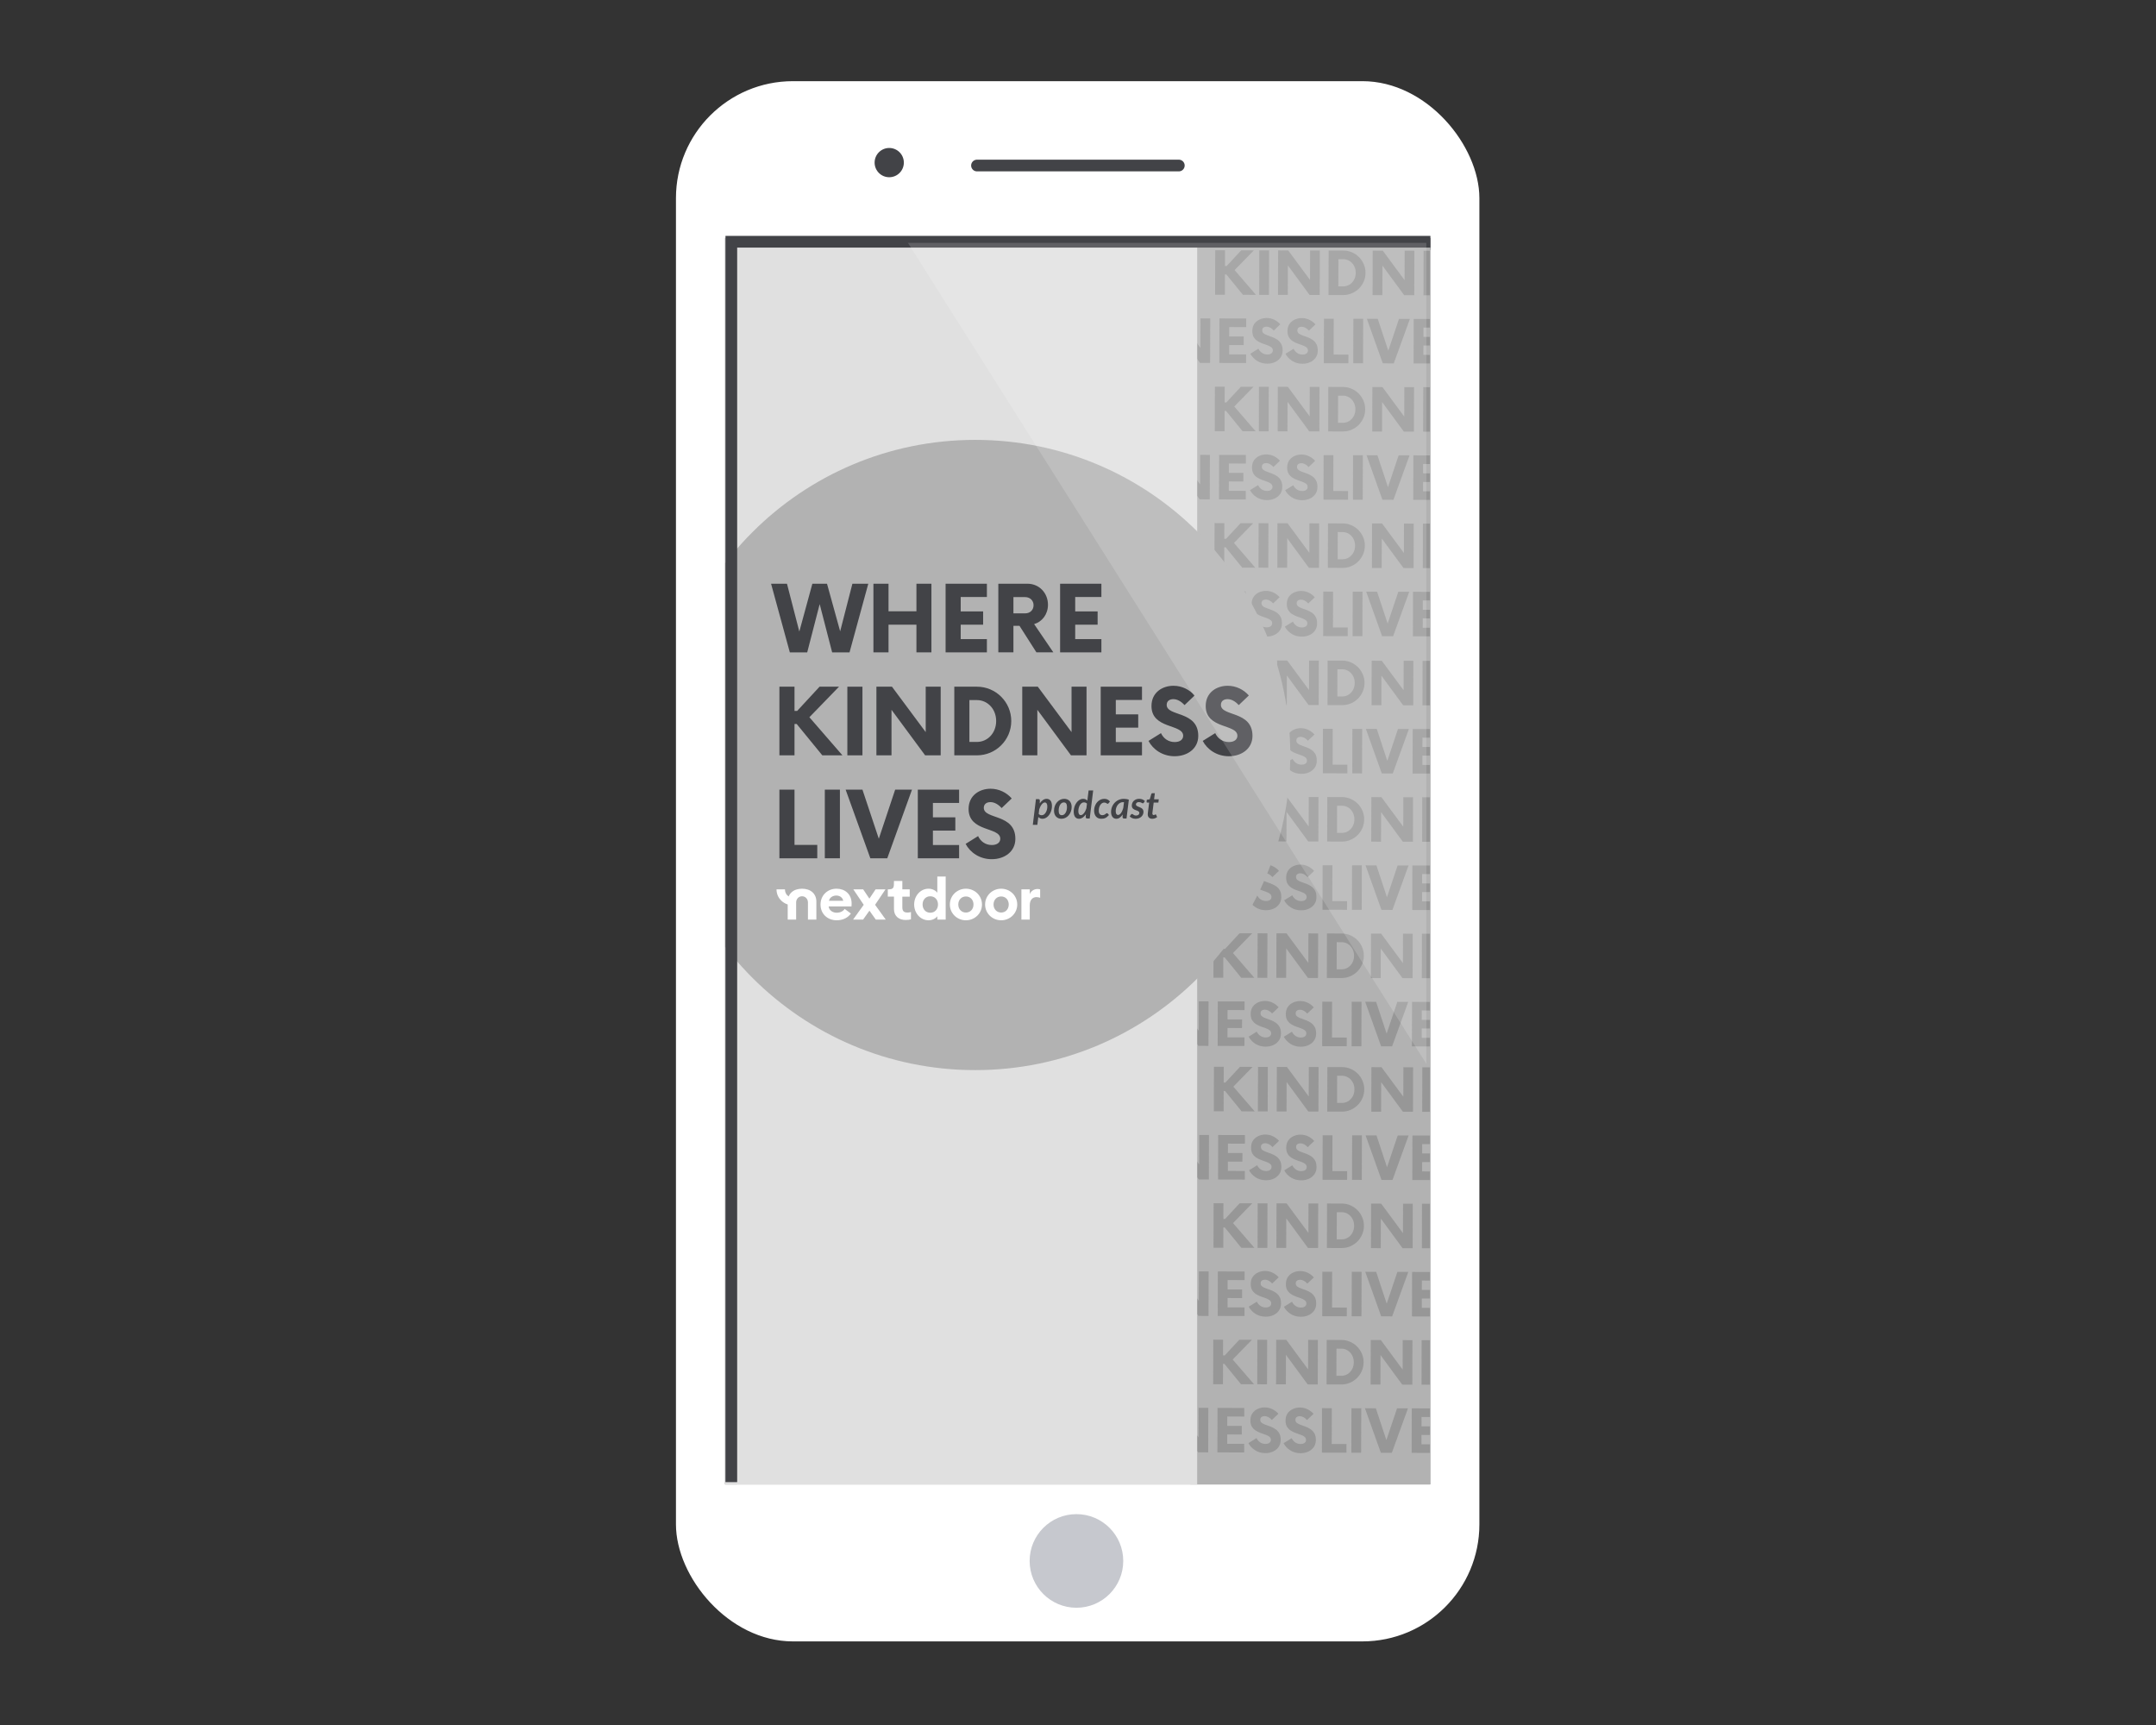 <?xml version="1.0" encoding="UTF-8"?> <svg xmlns="http://www.w3.org/2000/svg" xmlns:xlink="http://www.w3.org/1999/xlink" id="uuid-e8d5b412-e37a-4f09-8ce5-b811efeb8604" viewBox="0 0 350 280"><rect x="0" y="0" width="350" height="280" fill="#333333" stroke="none"/><defs><style>.uuid-13bb5e95-50d8-4c36-90cd-22e9b7d44c90,.uuid-74c4a349-2ebb-4e88-adf9-5e4481f9c4b3{fill:none;}.uuid-768ee9e1-c365-47b2-b62d-a01db816ec97,.uuid-da81bbf3-d318-4f44-b221-4c8c09235097{fill:#fff;}.uuid-a2d6ceed-a794-42a6-bc34-a3e37dacd167{fill:#b2b2b2;}.uuid-15573879-8ef2-4eee-aa36-0a04e2871281{fill:#e0e0e0;}.uuid-453a457a-6604-4369-be0d-859703b90088{fill:#c6c8ce;}.uuid-ef2d5191-288e-4357-821e-d8aa31c11d0e{fill:#424347;}.uuid-14a70647-0a8d-40e5-aaaf-edce638674af{fill:#777;}.uuid-596e4879-0b4b-4579-a43b-990ad6f1912d{clip-path:url(#uuid-34ff28f2-5d05-495e-877b-4760a2a5c7a4);}.uuid-74c4a349-2ebb-4e88-adf9-5e4481f9c4b3{stroke:#424347;stroke-linecap:round;stroke-linejoin:round;stroke-width:1.899px;}.uuid-da81bbf3-d318-4f44-b221-4c8c09235097{opacity:.16;}.uuid-87b16ef4-5feb-4d47-b2cb-d3d93c5cef9b{opacity:.46;}.uuid-e09e516e-7eac-4399-9f90-57aaf803bb2e{clip-path:url(#uuid-c72a611e-1671-48f7-9b28-423220e30827);}.uuid-b528ce13-820c-486d-90c6-b8f9bfadbdb3{clip-path:url(#uuid-b6dd9d86-b07d-4589-9ab4-3d166f940ce7);}</style><clipPath id="uuid-b6dd9d86-b07d-4589-9ab4-3d166f940ce7"><rect class="uuid-13bb5e95-50d8-4c36-90cd-22e9b7d44c90" x="117.718" y="38.675" width="114.439" height="202.288"></rect></clipPath><clipPath id="uuid-c72a611e-1671-48f7-9b28-423220e30827"><rect class="uuid-15573879-8ef2-4eee-aa36-0a04e2871281" x="116.947" y="38.309" width="77.387" height="207.293"></rect></clipPath><clipPath id="uuid-34ff28f2-5d05-495e-877b-4760a2a5c7a4"><rect class="uuid-13bb5e95-50d8-4c36-90cd-22e9b7d44c90" x="107.163" y="71.401" width="102.299" height="102.299"></rect></clipPath></defs><rect class="uuid-768ee9e1-c365-47b2-b62d-a01db816ec97" x="109.733" y="13.175" width="130.427" height="253.255" rx="18.994" ry="18.994"></rect><line class="uuid-74c4a349-2ebb-4e88-adf9-5e4481f9c4b3" x1="158.602" y1="26.867" x2="191.367" y2="26.867"></line><path class="uuid-ef2d5191-288e-4357-821e-d8aa31c11d0e" d="m146.729,26.394c0-1.312-1.063-2.375-2.374-2.375-1.31,0-2.373,1.063-2.373,2.375,0,1.311,1.063,2.374,2.373,2.374,1.311,0,2.374-1.063,2.374-2.374Z"></path><rect class="uuid-ef2d5191-288e-4357-821e-d8aa31c11d0e" x="117.725" y="38.658" width="114.439" height="202.288"></rect><polygon class="uuid-ef2d5191-288e-4357-821e-d8aa31c11d0e" points="119.624 40.559 232.165 40.559 232.165 38.658 117.725 38.658 117.725 240.946 119.624 240.946 119.624 40.559"></polygon><path class="uuid-453a457a-6604-4369-be0d-859703b90088" d="m182.345,253.37c0-4.195-3.402-7.597-7.599-7.597s-7.598,3.402-7.598,7.597c0,4.197,3.402,7.599,7.598,7.599s7.599-3.402,7.599-7.599Z"></path><polygon class="uuid-da81bbf3-d318-4f44-b221-4c8c09235097" points="231.504 172.476 231.504 39.228 147.347 39.228 231.504 172.476"></polygon><g class="uuid-b528ce13-820c-486d-90c6-b8f9bfadbdb3"><rect class="uuid-a2d6ceed-a794-42a6-bc34-a3e37dacd167" x="193.241" y="38.3" width="39.753" height="205.203"></rect><g class="uuid-87b16ef4-5feb-4d47-b2cb-d3d93c5cef9b"><path class="uuid-14a70647-0a8d-40e5-aaaf-edce638674af" d="m270.392,48.116c-.633-.002-1.191-.159-1.673-.472-.481-.315-.836-.697-1.067-1.148l1.314-.815c.136.281.327.508.575.681.249.173.538.26.867.261.282.001.501-.059.657-.179.157-.12.236-.281.236-.482.001-.209-.08-.377-.241-.504-.16-.129-.366-.238-.618-.326-.252-.09-.521-.186-.806-.287-.285-.101-.554-.232-.806-.392-.252-.162-.459-.372-.619-.629-.159-.258-.238-.591-.237-1.0.001-.481.114-.878.339-1.189.227-.313.518-.548.874-.703.358-.156.726-.233,1.104-.233.45.001.867.097,1.251.288.385.189.71.436.974.741l-1.061,1.009c-.177-.201-.365-.356-.566-.465-.2-.109-.405-.163-.613-.164-.193-0-.358.048-.494.145-.137.095-.205.247-.206.456s.079.373.239.494c.161.121.368.226.62.314.252.088.519.185.799.291.282.106.549.244.801.414.252.168.458.392.617.669.161.276.241.64.24,1.09-.001.448-.116.833-.346,1.154-.23.321-.534.566-.912.734-.377.167-.79.25-1.24.249Zm-3.416-5.933l-2.756-.007-.004,1.517,2.359.006-.003,1.397-2.359-.006-.004,1.517,2.756.007-.003,1.397-4.346-.011.018-7.225,4.346.011-.003,1.397Zm-6.728-1.413l1.771.004-2.619,7.219-1.783-.004-2.584-7.231,1.771.004,1.709,5.169,1.734-5.161Zm-7.421,7.207l.018-7.225,1.59.004-.018,7.225-1.59-.004Zm-3.188-1.417l2.397.006-.003,1.409-3.986-.01.018-7.225,1.59.004-.014,5.816Zm-5.074,1.493c-.633-.002-1.191-.159-1.673-.472-.481-.315-.836-.697-1.067-1.148l1.314-.815c.136.281.327.508.575.681.249.173.538.26.867.261.282.001.501-.059.657-.179.157-.12.236-.281.236-.482.001-.209-.08-.377-.241-.504-.16-.129-.366-.238-.618-.326-.252-.09-.521-.186-.806-.287-.285-.101-.554-.232-.806-.392-.252-.162-.459-.372-.619-.629-.159-.258-.238-.591-.237-1.0.001-.481.114-.878.339-1.189.227-.313.518-.548.874-.703.358-.156.726-.233,1.104-.233.45.001.867.097,1.251.288.385.189.71.436.974.741l-1.061,1.009c-.177-.201-.365-.356-.566-.465-.2-.109-.405-.163-.613-.164-.193-0-.358.048-.494.145-.137.095-.205.247-.206.456s.079.373.239.494c.161.121.368.226.62.314s.519.185.799.291c.282.106.549.244.801.414.252.168.458.392.617.669.161.276.241.64.24,1.09-.001.448-.116.833-.346,1.154-.23.321-.534.566-.912.734-.377.167-.79.25-1.24.249Zm-5.707-.014c-.633-.002-1.191-.159-1.673-.472-.481-.315-.836-.697-1.067-1.148l1.314-.815c.136.281.327.508.575.681.249.173.538.26.867.261.282.001.501-.059.657-.179.157-.12.236-.281.236-.482.001-.209-.08-.377-.241-.504-.16-.129-.366-.238-.618-.326-.252-.09-.521-.186-.806-.287-.285-.101-.554-.232-.806-.392-.252-.162-.459-.372-.619-.629-.159-.258-.238-.591-.237-1.0.001-.481.114-.878.339-1.189.227-.313.518-.548.874-.703.358-.156.726-.233,1.104-.233.45.001.867.097,1.251.288.385.189.71.436.974.741l-1.061,1.009c-.177-.201-.365-.356-.566-.465-.2-.109-.405-.163-.613-.164-.193-0-.358.048-.494.145-.137.095-.205.247-.206.456s.079.373.239.494c.161.121.368.226.62.314s.519.185.799.291c.282.106.549.244.801.414.252.168.458.392.617.669.161.276.241.64.24,1.09-.001.448-.116.833-.346,1.154-.23.321-.534.566-.912.734-.377.167-.79.25-1.24.249Zm-3.416-5.933l-2.756-.007-.004,1.517,2.359.006-.003,1.397-2.359-.006-.004,1.517,2.756.007-.003,1.397-4.346-.011.018-7.225,4.346.011-.003,1.397Zm-7.413-1.415l1.578.004-.018,7.225-1.639-.004-3.528-4.802-.012,4.793-1.59-.004.018-7.225,1.637.004,3.542,4.79.012-4.781Zm-10.767,5.79l.783.002c.384.001.729-.095,1.036-.287.306-.192.55-.454.731-.786.181-.334.272-.709.273-1.126s-.088-.792-.268-1.125c-.179-.334-.422-.598-.727-.792-.305-.194-.65-.291-1.034-.292l-.783-.002-.011,4.407Zm-1.593,1.405l.018-7.225,2.385.006c.497.001.964.097,1.401.288.437.189.82.449,1.148.779.328.329.586.713.773,1.152.189.438.282.905.281,1.402s-.097.965-.288,1.403c-.189.437-.449.82-.779,1.148-.33.327-.714.585-1.152.773-.438.187-.905.28-1.402.279l-2.385-.006Zm-2.992-7.232l1.578.004-.018,7.225-1.639-.004-3.528-4.802-.012,4.793-1.59-.004.018-7.225,1.637.004,3.542,4.79.012-4.781Zm-8.266,7.205l.018-7.225,1.59.004-.018,7.225-1.59-.004Zm-2.638-.006l-2.69-3.306-.228-.001-.008,3.3-1.59-.004.018-7.225,1.59.004-.006,2.552.278.001,2.365-2.546,2.049.005-3.126,3.207,3.469,4.019-2.119-.005Z"></path><path class="uuid-14a70647-0a8d-40e5-aaaf-edce638674af" d="m237.252,59.108c-.633-.002-1.191-.159-1.673-.472-.481-.315-.836-.697-1.067-1.148l1.314-.815c.136.281.327.508.575.681.249.173.538.26.867.261.282.001.501-.059.657-.179.157-.12.236-.281.236-.482.001-.209-.08-.377-.241-.504-.16-.129-.366-.238-.618-.326-.252-.09-.521-.185-.806-.287-.285-.101-.554-.232-.806-.392-.252-.162-.459-.372-.619-.629-.159-.258-.238-.591-.237-1.0.001-.481.114-.878.339-1.189.227-.313.518-.548.874-.703.358-.156.726-.233,1.104-.233.45.001.867.097,1.251.288.385.189.71.436.974.741l-1.061,1.009c-.177-.201-.365-.356-.566-.465-.2-.109-.405-.163-.613-.164-.193-0-.358.048-.494.145-.137.095-.205.247-.206.456s.079.373.239.494c.161.121.368.226.62.314.252.088.519.185.799.291.282.106.549.244.801.414.252.168.458.392.617.669.161.276.241.64.24,1.09-.001.448-.116.833-.346,1.154-.23.321-.534.566-.912.734-.377.167-.79.25-1.24.249Zm-3.416-5.933l-2.756-.007-.004,1.517,2.359.006-.003,1.397-2.359-.006-.004,1.517,2.756.007-.003,1.397-4.346-.011.018-7.225,4.346.011-.003,1.397Zm-6.728-1.413l1.771.004-2.619,7.219-1.783-.004-2.584-7.231,1.771.004,1.709,5.169,1.734-5.161Zm-7.421,7.207l.018-7.225,1.59.004-.018,7.225-1.59-.004Zm-3.188-1.417l2.397.006-.003,1.409-3.986-.01.018-7.225,1.59.004-.014,5.816Zm-5.074,1.493c-.633-.002-1.191-.159-1.673-.472-.481-.315-.836-.697-1.067-1.148l1.314-.815c.136.281.327.508.575.681.249.173.538.26.867.261.282.001.501-.059.657-.179.157-.12.236-.281.236-.482.001-.209-.08-.377-.241-.504-.16-.129-.366-.238-.618-.326-.252-.09-.521-.185-.806-.287-.285-.101-.554-.232-.806-.392-.252-.162-.459-.372-.619-.629-.159-.258-.238-.591-.237-1.0.001-.481.114-.878.339-1.189.227-.313.518-.548.874-.703.358-.156.726-.233,1.104-.233.45.001.867.097,1.251.288.385.189.71.436.974.741l-1.061,1.009c-.177-.201-.365-.356-.566-.465-.2-.109-.405-.163-.613-.164-.193-0-.358.048-.494.145-.137.095-.205.247-.206.456s.079.373.239.494c.161.121.368.226.62.314s.519.185.799.291c.282.106.549.244.801.414.252.168.458.392.617.669.161.276.241.64.24,1.09-.001.448-.116.833-.346,1.154-.23.321-.534.566-.912.734-.377.167-.79.25-1.24.249Zm-5.707-.014c-.633-.002-1.191-.159-1.673-.472-.481-.315-.836-.697-1.067-1.148l1.314-.815c.136.281.327.508.575.681.249.173.538.26.867.261.282.001.501-.059.657-.179.157-.12.236-.281.236-.482.001-.209-.08-.377-.241-.504-.16-.129-.366-.238-.618-.326-.252-.09-.521-.185-.806-.287-.285-.101-.554-.232-.806-.392-.252-.162-.459-.372-.619-.629-.159-.258-.238-.591-.237-1.0.001-.481.114-.878.339-1.189.227-.313.518-.548.874-.703.358-.156.726-.233,1.104-.233.45.001.867.097,1.251.288.385.189.71.436.974.741l-1.061,1.009c-.177-.201-.365-.356-.566-.465-.2-.109-.405-.163-.613-.164-.193-0-.358.048-.494.145-.137.095-.205.247-.206.456s.079.373.239.494c.161.121.368.226.62.314s.519.185.799.291c.282.106.549.244.801.414.252.168.458.392.617.669.161.276.241.64.24,1.09-.001.448-.116.833-.346,1.154-.23.321-.534.566-.912.734-.377.167-.79.25-1.24.249Zm-3.416-5.933l-2.756-.007-.004,1.517,2.359.006-.003,1.397-2.359-.006-.004,1.517,2.756.007-.003,1.397-4.346-.011.018-7.225,4.346.011-.003,1.397Zm-7.413-1.415l1.578.004-.018,7.225-1.639-.004-3.528-4.802-.012,4.793-1.59-.004.018-7.225,1.637.004,3.542,4.79.012-4.781Zm-10.767,5.79l.783.002c.384.001.729-.095,1.036-.287.306-.192.55-.454.731-.786.181-.334.272-.709.273-1.126s-.088-.792-.268-1.125c-.179-.334-.422-.598-.727-.792-.305-.194-.65-.291-1.034-.292l-.783-.002-.011,4.407Zm-1.593,1.405l.018-7.225,2.385.006c.497.001.964.097,1.401.288.437.189.82.449,1.148.779.328.329.586.713.773,1.152.189.438.282.905.281,1.402s-.097.965-.288,1.403c-.189.437-.449.82-.779,1.148-.33.327-.714.585-1.152.773-.438.187-.905.28-1.402.279l-2.385-.006Zm-2.992-7.232l1.578.004-.018,7.225-1.639-.004-3.528-4.802-.012,4.793-1.59-.004.018-7.225,1.637.004,3.542,4.79.012-4.781Zm-8.266,7.205l.018-7.225,1.59.004-.018,7.225-1.59-.004Zm-2.638-.006l-2.69-3.306-.228-.001-.008,3.3-1.59-.004.018-7.225,1.59.004-.006,2.552.278.001,2.365-2.546,2.049.005-3.126,3.207,3.469,4.019-2.119-.005Z"></path><path class="uuid-14a70647-0a8d-40e5-aaaf-edce638674af" d="m270.338,70.262c-.633-.002-1.191-.159-1.673-.472-.481-.315-.836-.697-1.067-1.148l1.314-.815c.136.281.327.508.575.681.249.173.538.26.867.261.282.001.501-.059.657-.179.157-.12.236-.281.236-.482.001-.209-.08-.377-.241-.504-.16-.129-.366-.238-.618-.326-.252-.09-.521-.185-.806-.287-.285-.101-.554-.232-.806-.392-.252-.162-.459-.372-.619-.629-.159-.258-.238-.591-.237-1.0.001-.481.114-.878.339-1.189.227-.313.518-.548.874-.703.358-.156.726-.233,1.104-.233.45.001.867.097,1.251.288.385.189.71.436.974.741l-1.061,1.009c-.177-.201-.365-.356-.566-.465-.2-.109-.405-.163-.613-.164-.193-0-.358.048-.494.145-.137.095-.205.247-.206.456s.079.373.239.494c.161.121.368.226.62.314.252.088.519.185.799.291.282.106.549.244.801.414.252.168.458.392.617.669.161.276.241.64.24,1.09-.001.448-.116.833-.346,1.154-.23.321-.534.566-.912.734-.377.167-.79.25-1.24.249Zm-3.416-5.933l-2.756-.007-.004,1.517,2.359.006-.003,1.397-2.359-.006-.004,1.517,2.756.007-.003,1.397-4.346-.011.018-7.225,4.346.011-.003,1.397Zm-6.728-1.413l1.771.004-2.619,7.219-1.783-.004-2.584-7.231,1.771.004,1.709,5.169,1.734-5.161Zm-7.421,7.207l.018-7.225,1.59.004-.018,7.225-1.59-.004Zm-3.188-1.417l2.397.006-.003,1.409-3.986-.01.018-7.225,1.59.004-.014,5.816Zm-5.074,1.493c-.633-.002-1.191-.159-1.673-.472-.481-.315-.836-.697-1.067-1.148l1.314-.815c.136.281.327.508.575.681.249.173.538.26.867.261.282.001.501-.059.657-.179.157-.12.236-.281.236-.482.001-.209-.08-.377-.241-.504-.16-.129-.366-.238-.618-.326-.252-.09-.521-.185-.806-.287-.285-.101-.554-.232-.806-.392-.252-.162-.459-.372-.619-.629-.159-.258-.238-.591-.237-1.0.001-.481.114-.878.339-1.189.227-.313.518-.548.874-.703.358-.156.726-.233,1.104-.233.45.001.867.097,1.251.288.385.189.71.436.974.741l-1.061,1.009c-.177-.201-.365-.356-.566-.465-.2-.109-.405-.163-.613-.164-.193-0-.358.048-.494.145-.137.095-.205.247-.206.456s.079.373.239.494c.161.121.368.226.62.314.252.088.519.185.799.291.282.106.549.244.801.414.252.168.458.392.617.669.161.276.241.64.24,1.09-.001.448-.116.833-.346,1.154-.23.321-.534.566-.912.734-.377.167-.79.25-1.24.249Zm-5.707-.014c-.633-.002-1.191-.159-1.673-.472-.481-.315-.836-.697-1.067-1.148l1.314-.815c.136.281.327.508.575.681.249.173.538.26.867.261.282.001.501-.059.657-.179.157-.12.236-.281.236-.482.001-.209-.08-.377-.241-.504-.16-.129-.366-.238-.618-.326-.252-.09-.521-.185-.806-.287-.285-.101-.554-.232-.806-.392-.252-.162-.459-.372-.619-.629-.159-.258-.238-.591-.237-1.0.001-.481.114-.878.339-1.189.227-.313.518-.548.874-.703.358-.156.726-.233,1.104-.233.45.001.867.097,1.251.288.385.189.71.436.974.741l-1.061,1.009c-.177-.201-.365-.356-.566-.465-.2-.109-.405-.163-.613-.164-.193-0-.358.048-.494.145-.137.095-.205.247-.206.456s.079.373.239.494c.161.121.368.226.62.314.252.088.519.185.799.291.282.106.549.244.801.414.252.168.458.392.617.669.161.276.241.64.24,1.09-.001.448-.116.833-.346,1.154-.23.321-.534.566-.912.734-.377.167-.79.25-1.24.249Zm-3.416-5.933l-2.756-.007-.004,1.517,2.359.006-.003,1.397-2.359-.006-.004,1.517,2.756.007-.003,1.397-4.346-.011.018-7.225,4.346.011-.003,1.397Zm-7.413-1.415l1.578.004-.018,7.225-1.639-.004-3.528-4.802-.012,4.793-1.59-.004.018-7.225,1.637.004,3.542,4.79.012-4.781Zm-10.767,5.79l.783.002c.384.001.729-.095,1.036-.287.306-.192.55-.454.731-.786.181-.334.272-.709.273-1.126s-.088-.792-.268-1.125c-.179-.334-.422-.598-.727-.792-.305-.194-.65-.291-1.034-.292l-.783-.002-.011,4.407Zm-1.593,1.405l.018-7.225,2.385.006c.497.001.964.097,1.401.288.437.189.82.449,1.148.779.328.329.586.713.773,1.152.189.438.282.905.281,1.402s-.097.965-.288,1.403c-.189.437-.449.82-.779,1.148-.33.327-.714.585-1.152.773-.438.187-.905.28-1.402.279l-2.385-.006Zm-2.992-7.232l1.578.004-.018,7.225-1.639-.004-3.528-4.802-.012,4.793-1.59-.004.018-7.225,1.637.004,3.542,4.79.012-4.781Zm-8.266,7.205l.018-7.225,1.59.004-.018,7.225-1.59-.004Zm-2.638-.006l-2.69-3.306-.228-.001-.008,3.3-1.59-.004.018-7.225,1.59.004-.006,2.552.278.001,2.365-2.546,2.049.005-3.126,3.207,3.469,4.019-2.119-.005Z"></path><path class="uuid-14a70647-0a8d-40e5-aaaf-edce638674af" d="m237.198,81.254c-.633-.002-1.191-.159-1.673-.472-.481-.315-.836-.697-1.067-1.148l1.314-.815c.136.281.327.508.575.681.249.173.538.26.867.261.282.001.501-.059.657-.179.157-.12.236-.281.236-.482.001-.209-.08-.377-.241-.504-.16-.129-.366-.238-.618-.326-.252-.09-.521-.185-.806-.287-.285-.101-.554-.232-.806-.392-.252-.162-.459-.372-.619-.629-.159-.258-.238-.591-.237-1.0.001-.481.114-.878.339-1.189.227-.313.518-.548.874-.703.358-.156.726-.233,1.104-.233.45.001.867.097,1.251.288.385.189.71.436.974.741l-1.061,1.009c-.177-.201-.365-.356-.566-.465-.2-.109-.405-.163-.613-.164-.193-0-.358.048-.494.145-.137.095-.205.247-.206.456s.079.373.239.494c.161.121.368.226.62.314.252.088.519.185.799.291.282.106.549.244.801.414.252.168.458.392.617.669.161.276.241.64.24,1.09-.001.448-.116.833-.346,1.154-.23.321-.534.566-.912.734-.377.167-.79.25-1.24.249Zm-3.416-5.933l-2.756-.007-.004,1.517,2.359.006-.003,1.397-2.359-.006-.004,1.517,2.756.007-.003,1.397-4.346-.011.018-7.225,4.346.011-.003,1.397Zm-6.728-1.413l1.771.004-2.619,7.219-1.783-.004-2.584-7.231,1.771.004,1.709,5.169,1.734-5.161Zm-7.421,7.207l.018-7.225,1.59.004-.018,7.225-1.59-.004Zm-3.188-1.417l2.397.006-.003,1.409-3.986-.01.018-7.225,1.59.004-.014,5.816Zm-5.074,1.493c-.633-.002-1.191-.159-1.673-.472-.481-.315-.836-.697-1.067-1.148l1.314-.815c.136.281.327.508.575.681.249.173.538.26.867.261.282.001.501-.059.657-.179.157-.12.236-.281.236-.482.001-.209-.08-.377-.241-.504-.16-.129-.366-.238-.618-.326-.252-.09-.521-.185-.806-.287-.285-.101-.554-.232-.806-.392-.252-.162-.459-.372-.619-.629-.159-.258-.238-.591-.237-1.0.001-.481.114-.878.339-1.189.227-.313.518-.548.874-.703.358-.156.726-.233,1.104-.233.45.001.867.097,1.251.288.385.189.71.436.974.741l-1.061,1.009c-.177-.201-.365-.356-.566-.465-.2-.109-.405-.163-.613-.164-.193-0-.358.048-.494.145-.137.095-.205.247-.206.456s.079.373.239.494c.161.121.368.226.62.314.252.088.519.185.799.291.282.106.549.244.801.414.252.168.458.392.617.669.161.276.241.64.24,1.09-.001.448-.116.833-.346,1.154-.23.321-.534.566-.912.734-.377.167-.79.25-1.24.249Zm-5.707-.014c-.633-.002-1.191-.159-1.673-.472-.481-.315-.836-.697-1.067-1.148l1.314-.815c.136.281.327.508.575.681.249.173.538.26.867.261.282.001.501-.059.657-.179.157-.12.236-.281.236-.482.001-.209-.08-.377-.241-.504-.16-.129-.366-.238-.618-.326-.252-.09-.521-.185-.806-.287-.285-.101-.554-.232-.806-.392-.252-.162-.459-.372-.619-.629-.159-.258-.238-.591-.237-1.0.001-.481.114-.878.339-1.189.227-.313.518-.548.874-.703.358-.156.726-.233,1.104-.233.45.001.867.097,1.251.288.385.189.71.436.974.741l-1.061,1.009c-.177-.201-.365-.356-.566-.465-.2-.109-.405-.163-.613-.164-.193-0-.358.048-.494.145-.137.095-.205.247-.206.456s.079.373.239.494c.161.121.368.226.62.314.252.088.519.185.799.291.282.106.549.244.801.414.252.168.458.392.617.669.161.276.241.64.24,1.09-.001.448-.116.833-.346,1.154-.23.321-.534.566-.912.734-.377.167-.79.25-1.24.249Zm-3.416-5.933l-2.756-.007-.004,1.517,2.359.006-.003,1.397-2.359-.006-.004,1.517,2.756.007-.003,1.397-4.346-.011.018-7.225,4.346.011-.003,1.397Zm-7.413-1.415l1.578.004-.018,7.225-1.639-.004-3.528-4.802-.012,4.793-1.59-.004.018-7.225,1.637.004,3.542,4.79.012-4.781Zm-10.767,5.79l.783.002c.384.001.729-.095,1.036-.287.306-.192.55-.454.731-.786.181-.334.272-.709.273-1.126s-.088-.792-.268-1.125c-.179-.334-.422-.598-.727-.792-.305-.194-.65-.291-1.034-.292l-.783-.002-.011,4.407Zm-1.593,1.405l.018-7.225,2.385.006c.497.001.964.097,1.401.288.437.189.82.449,1.148.779.328.329.586.713.773,1.152.189.438.282.905.281,1.402s-.097.965-.288,1.403c-.189.437-.449.82-.779,1.148-.33.327-.714.585-1.152.773-.438.187-.905.28-1.402.279l-2.385-.006Zm-2.992-7.232l1.578.004-.018,7.225-1.639-.004-3.528-4.802-.012,4.793-1.59-.004.018-7.225,1.637.004,3.542,4.79.012-4.781Zm-8.266,7.205l.018-7.225,1.59.004-.018,7.225-1.59-.004Zm-2.638-.006l-2.69-3.306-.228-.001-.008,3.3-1.59-.004.018-7.225,1.59.004-.006,2.552.278.001,2.365-2.546,2.049.005-3.126,3.207,3.469,4.019-2.119-.005Z"></path><path class="uuid-14a70647-0a8d-40e5-aaaf-edce638674af" d="m270.284,92.408c-.633-.002-1.191-.159-1.673-.472-.481-.315-.836-.697-1.067-1.148l1.314-.815c.136.281.327.508.575.681.249.173.538.26.867.261.282.001.501-.059.657-.179.157-.12.236-.281.236-.482.001-.209-.08-.377-.241-.504-.16-.129-.366-.238-.618-.326-.252-.09-.521-.186-.806-.287-.285-.101-.554-.232-.806-.392-.252-.162-.459-.372-.619-.629-.159-.258-.238-.591-.237-1.0.001-.481.114-.878.339-1.189.227-.313.518-.548.874-.703.358-.156.726-.233,1.104-.233.45.001.867.097,1.251.288.385.189.71.436.974.741l-1.061,1.009c-.177-.201-.365-.356-.566-.465-.2-.109-.405-.163-.613-.164-.193-0-.358.048-.494.145-.137.095-.205.247-.206.456s.079.373.239.494c.161.121.368.226.62.314.252.088.519.185.799.291.282.106.549.244.801.414.252.168.458.392.617.669.161.276.241.64.24,1.09-.001.448-.116.833-.346,1.154-.23.321-.534.566-.912.734-.377.167-.79.25-1.24.249Zm-3.416-5.933l-2.756-.007-.004,1.517,2.359.006-.003,1.397-2.359-.006-.004,1.517,2.756.007-.003,1.397-4.346-.011.018-7.225,4.346.011-.003,1.397Zm-6.728-1.413l1.771.004-2.619,7.219-1.783-.004-2.584-7.231,1.771.004,1.709,5.169,1.734-5.161Zm-7.421,7.207l.018-7.225,1.59.004-.018,7.225-1.59-.004Zm-3.188-1.417l2.397.006-.003,1.409-3.986-.01.018-7.225,1.59.004-.014,5.816Zm-5.074,1.493c-.633-.002-1.191-.159-1.673-.472-.481-.315-.836-.697-1.067-1.148l1.314-.815c.136.281.327.508.575.681.249.173.538.26.867.261.282.001.501-.059.657-.179.157-.12.236-.281.236-.482.001-.209-.08-.377-.241-.504-.16-.129-.366-.238-.618-.326-.252-.09-.521-.186-.806-.287-.285-.101-.554-.232-.806-.392-.252-.162-.459-.372-.619-.629-.159-.258-.238-.591-.237-1.0.001-.481.114-.878.339-1.189.227-.313.518-.548.874-.703.358-.156.726-.233,1.104-.233.45.001.867.097,1.251.288.385.189.71.436.974.741l-1.061,1.009c-.177-.201-.365-.356-.566-.465-.2-.109-.405-.163-.613-.164-.193-0-.358.048-.494.145-.137.095-.205.247-.206.456s.079.373.239.494c.161.121.368.226.62.314.252.088.519.185.799.291.282.106.549.244.801.414.252.168.458.392.617.669.161.276.241.64.24,1.09-.001.448-.116.833-.346,1.154-.23.321-.534.566-.912.734-.377.167-.79.25-1.24.249Zm-5.707-.014c-.633-.002-1.191-.159-1.673-.472-.481-.315-.836-.697-1.067-1.148l1.314-.815c.136.281.327.508.575.681.249.173.538.26.867.261.282.001.501-.059.657-.179.157-.12.236-.281.236-.482.001-.209-.08-.377-.241-.504-.16-.129-.366-.238-.618-.326-.252-.09-.521-.186-.806-.287-.285-.101-.554-.232-.806-.392-.252-.162-.459-.372-.619-.629-.159-.258-.238-.591-.237-1.0.001-.481.114-.878.339-1.189.227-.313.518-.548.874-.703.358-.156.726-.233,1.104-.233.45.001.867.097,1.251.288.385.189.71.436.974.741l-1.061,1.009c-.177-.201-.365-.356-.566-.465-.2-.109-.405-.163-.613-.164-.193-0-.358.048-.494.145-.137.095-.205.247-.206.456s.079.373.239.494c.161.121.368.226.62.314.252.088.519.185.799.291.282.106.549.244.801.414.252.168.458.392.617.669.161.276.241.64.24,1.09-.001.448-.116.833-.346,1.154-.23.321-.534.566-.912.734-.377.167-.79.25-1.24.249Zm-3.416-5.933l-2.756-.007-.004,1.517,2.359.006-.003,1.397-2.359-.006-.004,1.517,2.756.007-.003,1.397-4.346-.011.018-7.225,4.346.011-.003,1.397Zm-7.413-1.415l1.578.004-.018,7.225-1.639-.004-3.528-4.802-.012,4.793-1.59-.004.018-7.225,1.637.004,3.542,4.79.012-4.781Zm-10.767,5.79l.783.002c.384.001.729-.095,1.036-.287.306-.192.55-.454.731-.786.181-.334.272-.709.273-1.126s-.088-.792-.268-1.125c-.179-.334-.422-.598-.727-.792-.305-.194-.65-.291-1.034-.292l-.783-.002-.011,4.407Zm-1.593,1.405l.018-7.225,2.385.006c.497.001.964.097,1.401.288.437.189.82.449,1.148.779.328.329.586.713.773,1.152.189.438.282.905.281,1.402s-.097.965-.288,1.403c-.189.437-.449.82-.779,1.148-.33.327-.714.585-1.152.773-.438.187-.905.28-1.402.279l-2.385-.006Zm-2.992-7.232l1.578.004-.018,7.225-1.639-.004-3.528-4.802-.012,4.793-1.59-.004.018-7.225,1.637.004,3.542,4.79.012-4.781Zm-8.266,7.205l.018-7.225,1.59.004-.018,7.225-1.59-.004Zm-2.638-.006l-2.69-3.306-.228-.001-.008,3.3-1.59-.004.018-7.225,1.59.004-.006,2.552.278.001,2.365-2.546,2.049.005-3.126,3.207,3.469,4.019-2.119-.005Z"></path><path class="uuid-14a70647-0a8d-40e5-aaaf-edce638674af" d="m237.144,103.4c-.633-.002-1.191-.159-1.673-.472-.481-.315-.836-.697-1.067-1.148l1.314-.815c.136.281.327.508.575.681.249.173.538.26.867.261.282.001.501-.059.657-.179.157-.12.236-.281.236-.482.001-.209-.08-.377-.241-.504-.16-.129-.366-.238-.618-.326-.252-.09-.521-.185-.806-.287-.285-.101-.554-.232-.806-.392-.252-.162-.459-.372-.619-.629-.159-.258-.238-.591-.237-1.0.001-.481.114-.878.339-1.189.227-.313.518-.548.874-.703.358-.156.726-.233,1.104-.233.45.001.867.097,1.251.288.385.189.71.436.974.741l-1.061,1.009c-.177-.201-.365-.356-.566-.465-.2-.109-.405-.163-.613-.164-.193-0-.358.048-.494.145-.137.095-.205.247-.206.456s.079.373.239.494c.161.121.368.226.62.314.252.088.519.185.799.291.282.106.549.244.801.414.252.168.458.392.617.669.161.276.241.64.24,1.09-.001.448-.116.833-.346,1.154-.23.321-.534.566-.912.734-.377.167-.79.25-1.24.249Zm-3.416-5.933l-2.756-.007-.004,1.517,2.359.006-.003,1.397-2.359-.006-.004,1.517,2.756.007-.003,1.397-4.346-.011.018-7.225,4.346.011-.003,1.397Zm-6.728-1.413l1.771.004-2.619,7.219-1.783-.004-2.584-7.231,1.771.004,1.709,5.169,1.734-5.161Zm-7.421,7.207l.018-7.225,1.59.004-.018,7.225-1.59-.004Zm-3.188-1.417l2.397.006-.003,1.409-3.986-.01.018-7.225,1.59.004-.014,5.816Zm-5.074,1.493c-.633-.002-1.191-.159-1.673-.472-.481-.315-.836-.697-1.067-1.148l1.314-.815c.136.281.327.508.575.681.249.173.538.26.867.261.282.001.501-.059.657-.179.157-.12.236-.281.236-.482.001-.209-.08-.377-.241-.504-.16-.129-.366-.238-.618-.326-.252-.09-.521-.185-.806-.287-.285-.101-.554-.232-.806-.392-.252-.162-.459-.372-.619-.629-.159-.258-.238-.591-.237-1.0.001-.481.114-.878.339-1.189.227-.313.518-.548.874-.703.358-.156.726-.233,1.104-.233.45.001.867.097,1.251.288.385.189.71.436.974.741l-1.061,1.009c-.177-.201-.365-.356-.566-.465-.2-.109-.405-.163-.613-.164-.193-0-.358.048-.494.145-.137.095-.205.247-.206.456s.079.373.239.494c.161.121.368.226.62.314.252.088.519.185.799.291.282.106.549.244.801.414.252.168.458.392.617.669.161.276.241.64.24,1.09-.001.448-.116.833-.346,1.154-.23.321-.534.566-.912.734-.377.167-.79.25-1.24.249Zm-5.707-.014c-.633-.002-1.191-.159-1.673-.472-.481-.315-.836-.697-1.067-1.148l1.314-.815c.136.281.327.508.575.681.249.173.538.26.867.261.282.001.501-.059.657-.179.157-.12.236-.281.236-.482.001-.209-.08-.377-.241-.504-.16-.129-.366-.238-.618-.326-.252-.09-.521-.185-.806-.287-.285-.101-.554-.232-.806-.392-.252-.162-.459-.372-.619-.629-.159-.258-.238-.591-.237-1.0.001-.481.114-.878.339-1.189.227-.313.518-.548.874-.703.358-.156.726-.233,1.104-.233.45.001.867.097,1.251.288.385.189.71.436.974.741l-1.061,1.009c-.177-.201-.365-.356-.566-.465-.2-.109-.405-.163-.613-.164-.193-0-.358.048-.494.145-.137.095-.205.247-.206.456s.079.373.239.494c.161.121.368.226.62.314.252.088.519.185.799.291.282.106.549.244.801.414.252.168.458.392.617.669.161.276.241.64.24,1.09-.001.448-.116.833-.346,1.154-.23.321-.534.566-.912.734-.377.167-.79.25-1.24.249Zm-3.416-5.933l-2.756-.007-.004,1.517,2.359.006-.003,1.397-2.359-.006-.004,1.517,2.756.007-.003,1.397-4.346-.011.018-7.225,4.346.011-.003,1.397Zm-7.413-1.415l1.578.004-.018,7.225-1.639-.004-3.528-4.802-.012,4.793-1.59-.004.018-7.225,1.637.004,3.542,4.79.012-4.781Zm-10.767,5.79l.783.002c.384.001.729-.095,1.036-.287.306-.192.55-.454.731-.786.181-.334.272-.709.273-1.126s-.088-.792-.268-1.125c-.179-.334-.422-.598-.727-.792-.305-.194-.65-.291-1.034-.292l-.783-.002-.011,4.407Zm-1.593,1.405l.018-7.225,2.385.006c.497.001.964.097,1.401.288.437.189.82.449,1.148.779.328.329.586.713.773,1.152.189.438.282.905.281,1.402s-.097.965-.288,1.403c-.189.437-.449.82-.779,1.148-.33.327-.714.585-1.152.773-.438.187-.905.28-1.402.279l-2.385-.006Zm-2.992-7.232l1.578.004-.018,7.225-1.639-.004-3.528-4.802-.012,4.793-1.59-.004.018-7.225,1.637.004,3.542,4.79.012-4.781Zm-8.266,7.205l.018-7.225,1.59.004-.018,7.225-1.59-.004Zm-2.638-.006l-2.69-3.306-.228-.001-.008,3.3-1.59-.004.018-7.225,1.59.004-.006,2.552.278.001,2.365-2.546,2.049.005-3.126,3.207,3.469,4.019-2.119-.005Z"></path><path class="uuid-14a70647-0a8d-40e5-aaaf-edce638674af" d="m270.229,114.682c-.633-.002-1.191-.159-1.673-.472-.481-.315-.836-.697-1.067-1.148l1.314-.815c.136.281.327.508.575.681.249.173.538.26.867.261.282.001.501-.059.657-.179.157-.12.236-.281.236-.482.001-.209-.08-.377-.241-.504-.16-.129-.366-.238-.618-.326-.252-.09-.521-.186-.806-.287-.285-.101-.554-.232-.806-.392-.252-.162-.459-.372-.619-.629-.159-.258-.238-.591-.237-1.0.001-.481.114-.878.339-1.189.227-.313.518-.548.874-.703.358-.156.726-.233,1.104-.233.45.001.867.097,1.251.288.385.189.71.436.974.741l-1.061,1.009c-.177-.201-.365-.356-.566-.465-.2-.109-.405-.163-.613-.164-.193-0-.358.048-.494.145-.137.095-.205.247-.206.456s.079.373.239.494c.161.121.368.226.62.314.252.088.519.185.799.291.282.106.549.244.801.414.252.168.458.392.617.669.161.276.241.64.24,1.09-.001.448-.116.833-.346,1.154-.23.321-.534.566-.912.734-.377.167-.79.25-1.24.249Zm-3.416-5.933l-2.756-.007-.004,1.517,2.359.006-.003,1.397-2.359-.006-.004,1.517,2.756.007-.003,1.397-4.346-.011.018-7.225,4.346.011-.003,1.397Zm-6.728-1.413l1.771.004-2.619,7.219-1.783-.004-2.584-7.231,1.771.004,1.709,5.169,1.734-5.161Zm-7.421,7.207l.018-7.225,1.59.004-.018,7.225-1.59-.004Zm-3.188-1.417l2.397.006-.003,1.409-3.986-.01.018-7.225,1.59.004-.014,5.816Zm-5.074,1.493c-.633-.002-1.191-.159-1.673-.472-.481-.315-.836-.697-1.067-1.148l1.314-.815c.136.281.327.508.575.681.249.173.538.26.867.261.282.001.501-.059.657-.179.157-.12.236-.281.236-.482.001-.209-.08-.377-.241-.504-.16-.129-.366-.238-.618-.326-.252-.09-.521-.186-.806-.287-.285-.101-.554-.232-.806-.392-.252-.162-.459-.372-.619-.629-.159-.258-.238-.591-.237-1.0.001-.481.114-.878.339-1.189.227-.313.518-.548.874-.703.358-.156.726-.233,1.104-.233.45.001.867.097,1.251.288.385.189.71.436.974.741l-1.061,1.009c-.177-.201-.365-.356-.566-.465-.2-.109-.405-.163-.613-.164-.193-0-.358.048-.494.145-.137.095-.205.247-.206.456s.079.373.239.494c.161.121.368.226.62.314s.519.185.799.291c.282.106.549.244.801.414.252.168.458.392.617.669.161.276.241.64.24,1.09-.001.448-.116.833-.346,1.154-.23.321-.534.566-.912.734-.377.167-.79.25-1.24.249Zm-5.707-.014c-.633-.002-1.191-.159-1.673-.472-.481-.315-.836-.697-1.067-1.148l1.314-.815c.136.281.327.508.575.681.249.173.538.26.867.261.282.001.501-.059.657-.179.157-.12.236-.281.236-.482.001-.209-.08-.377-.241-.504-.16-.129-.366-.238-.618-.326-.252-.09-.521-.186-.806-.287-.285-.101-.554-.232-.806-.392-.252-.162-.459-.372-.619-.629-.159-.258-.238-.591-.237-1.0.001-.481.114-.878.339-1.189.227-.313.518-.548.874-.703.358-.156.726-.233,1.104-.233.45.001.867.097,1.251.288.385.189.71.436.974.741l-1.061,1.009c-.177-.201-.365-.356-.566-.465-.2-.109-.405-.163-.613-.164-.193-0-.358.048-.494.145-.137.095-.205.247-.206.456s.079.373.239.494c.161.121.368.226.62.314s.519.185.799.291c.282.106.549.244.801.414.252.168.458.392.617.669.161.276.241.64.24,1.09-.001.448-.116.833-.346,1.154-.23.321-.534.566-.912.734-.377.167-.79.25-1.24.249Zm-3.416-5.933l-2.756-.007-.004,1.517,2.359.006-.003,1.397-2.359-.006-.004,1.517,2.756.007-.003,1.397-4.346-.011.018-7.225,4.346.011-.003,1.397Zm-7.413-1.415l1.578.004-.018,7.225-1.639-.004-3.528-4.802-.012,4.793-1.59-.004.018-7.225,1.637.004,3.542,4.79.012-4.781Zm-10.767,5.79l.783.002c.384.001.729-.095,1.036-.287.306-.192.55-.454.731-.786.181-.334.272-.709.273-1.126s-.088-.792-.268-1.125c-.179-.334-.422-.598-.727-.792-.305-.194-.65-.291-1.034-.292l-.783-.002-.011,4.407Zm-1.593,1.405l.018-7.225,2.385.006c.497.001.964.097,1.401.288.437.189.82.449,1.148.779.328.329.586.713.773,1.152.189.438.282.905.281,1.402s-.097.965-.288,1.403c-.189.437-.449.82-.779,1.148-.33.327-.714.585-1.152.773-.438.187-.905.28-1.402.279l-2.385-.006Zm-2.992-7.232l1.578.004-.018,7.225-1.639-.004-3.528-4.802-.012,4.793-1.59-.004.018-7.225,1.637.004,3.542,4.79.012-4.781Zm-8.266,7.205l.018-7.225,1.59.004-.018,7.225-1.59-.004Zm-2.638-.006l-2.69-3.306-.228-.001-.008,3.3-1.59-.004.018-7.225,1.59.004-.006,2.552.278.001,2.365-2.546,2.049.005-3.126,3.207,3.469,4.019-2.119-.005Z"></path><path class="uuid-14a70647-0a8d-40e5-aaaf-edce638674af" d="m237.09,125.674c-.633-.002-1.191-.159-1.673-.472-.481-.315-.836-.697-1.067-1.148l1.314-.815c.136.281.327.508.575.681.249.173.538.26.867.261.282.001.501-.059.657-.179.157-.12.236-.281.236-.482.001-.209-.08-.377-.241-.504-.16-.129-.366-.238-.618-.326-.252-.09-.521-.185-.806-.287-.285-.101-.554-.232-.806-.392-.252-.162-.459-.372-.619-.629-.159-.258-.238-.591-.237-1.0.001-.481.114-.878.339-1.189.227-.313.518-.548.874-.703.358-.156.726-.233,1.104-.233.45.001.867.097,1.251.288.385.189.71.436.974.741l-1.061,1.009c-.177-.201-.365-.356-.566-.465-.2-.109-.405-.163-.613-.164-.193-0-.358.048-.494.145-.137.095-.205.247-.206.456s.079.373.239.494c.161.121.368.226.62.314.252.088.519.185.799.291.282.106.549.244.801.414.252.168.458.392.617.669.161.276.241.64.24,1.09-.001.448-.116.833-.346,1.154-.23.321-.534.566-.912.734-.377.167-.79.25-1.24.249Zm-3.416-5.933l-2.756-.007-.004,1.517,2.359.006-.003,1.397-2.359-.006-.004,1.517,2.756.007-.003,1.397-4.346-.011.018-7.225,4.346.011-.003,1.397Zm-6.728-1.413l1.771.004-2.619,7.219-1.783-.004-2.584-7.231,1.771.004,1.709,5.169,1.734-5.161Zm-7.421,7.207l.018-7.225,1.59.004-.018,7.225-1.59-.004Zm-3.188-1.417l2.397.006-.003,1.409-3.986-.01.018-7.225,1.59.004-.014,5.816Zm-5.074,1.493c-.633-.002-1.191-.159-1.673-.472-.481-.315-.836-.697-1.067-1.148l1.314-.815c.136.281.327.508.575.681.249.173.538.26.867.261.282.001.501-.059.657-.179.157-.12.236-.281.236-.482.001-.209-.08-.377-.241-.504-.16-.129-.366-.238-.618-.326-.252-.09-.521-.185-.806-.287-.285-.101-.554-.232-.806-.392-.252-.162-.459-.372-.619-.629-.159-.258-.238-.591-.237-1.0.001-.481.114-.878.339-1.189.227-.313.518-.548.874-.703.358-.156.726-.233,1.104-.233.45.001.867.097,1.251.288.385.189.71.436.974.741l-1.061,1.009c-.177-.201-.365-.356-.566-.465-.2-.109-.405-.163-.613-.164-.193-0-.358.048-.494.145-.137.095-.205.247-.206.456s.079.373.239.494c.161.121.368.226.62.314s.519.185.799.291c.282.106.549.244.801.414.252.168.458.392.617.669.161.276.241.64.24,1.09-.001.448-.116.833-.346,1.154-.23.321-.534.566-.912.734-.377.167-.79.25-1.24.249Zm-5.707-.014c-.633-.002-1.191-.159-1.673-.472-.481-.315-.836-.697-1.067-1.148l1.314-.815c.136.281.327.508.575.681.249.173.538.26.867.261.282.001.501-.059.657-.179.157-.12.236-.281.236-.482.001-.209-.08-.377-.241-.504-.16-.129-.366-.238-.618-.326-.252-.09-.521-.185-.806-.287-.285-.101-.554-.232-.806-.392-.252-.162-.459-.372-.619-.629-.159-.258-.238-.591-.237-1.0.001-.481.114-.878.339-1.189.227-.313.518-.548.874-.703.358-.156.726-.233,1.104-.233.45.001.867.097,1.251.288.385.189.71.436.974.741l-1.061,1.009c-.177-.201-.365-.356-.566-.465-.2-.109-.405-.163-.613-.164-.193-0-.358.048-.494.145-.137.095-.205.247-.206.456s.079.373.239.494c.161.121.368.226.62.314s.519.185.799.291c.282.106.549.244.801.414.252.168.458.392.617.669.161.276.241.64.24,1.09-.001.448-.116.833-.346,1.154-.23.321-.534.566-.912.734-.377.167-.79.25-1.24.249Zm-3.416-5.933l-2.756-.007-.004,1.517,2.359.006-.003,1.397-2.359-.006-.004,1.517,2.756.007-.003,1.397-4.346-.011.018-7.225,4.346.011-.003,1.397Zm-7.413-1.415l1.578.004-.018,7.225-1.639-.004-3.528-4.802-.012,4.793-1.59-.004.018-7.225,1.637.004,3.542,4.79.012-4.781Zm-10.767,5.79l.783.002c.384.001.729-.095,1.036-.287.306-.192.55-.454.731-.786.181-.334.272-.709.273-1.126s-.088-.792-.268-1.125c-.179-.334-.422-.598-.727-.792-.305-.194-.65-.291-1.034-.292l-.783-.002-.011,4.407Zm-1.593,1.405l.018-7.225,2.385.006c.497.001.964.097,1.401.288.437.189.82.449,1.148.779.328.329.586.713.773,1.152.189.438.282.905.281,1.402s-.097.965-.288,1.403c-.189.437-.449.82-.779,1.148-.33.327-.714.585-1.152.773-.438.187-.905.28-1.402.279l-2.385-.006Zm-2.992-7.232l1.578.004-.018,7.225-1.639-.004-3.528-4.802-.012,4.793-1.59-.004.018-7.225,1.637.004,3.542,4.79.012-4.781Zm-8.266,7.205l.018-7.225,1.59.004-.018,7.225-1.59-.004Zm-2.638-.006l-2.69-3.306-.228-.001-.008,3.3-1.59-.004.018-7.225,1.59.004-.006,2.552.278.001,2.365-2.546,2.049.005-3.126,3.207,3.469,4.019-2.119-.005Z"></path><path class="uuid-14a70647-0a8d-40e5-aaaf-edce638674af" d="m270.175,136.828c-.633-.002-1.191-.159-1.673-.472-.481-.315-.836-.697-1.067-1.148l1.314-.815c.136.281.327.508.575.681.249.173.538.26.867.261.282.001.501-.059.657-.179.157-.12.236-.281.236-.482.001-.209-.08-.377-.241-.504-.16-.129-.366-.238-.618-.326-.252-.09-.521-.185-.806-.287-.285-.101-.554-.232-.806-.392-.252-.162-.459-.372-.619-.629-.159-.258-.238-.591-.237-1.0.001-.481.114-.878.339-1.189.227-.313.518-.548.874-.703.358-.156.726-.233,1.104-.233.45.001.867.097,1.251.288.385.189.71.436.974.741l-1.061,1.009c-.177-.201-.365-.356-.566-.465-.2-.109-.405-.163-.613-.164-.193-0-.358.048-.494.145-.137.095-.205.247-.206.456s.079.373.239.494c.161.121.368.226.62.314.252.088.519.185.799.291.282.106.549.244.801.414.252.168.458.392.617.669.161.276.241.64.24,1.09-.001.448-.116.833-.346,1.154-.23.321-.534.566-.912.734-.377.167-.79.25-1.24.249Zm-3.416-5.933l-2.756-.007-.004,1.517,2.359.006-.003,1.397-2.359-.006-.004,1.517,2.756.007-.003,1.397-4.346-.011.018-7.225,4.346.011-.003,1.397Zm-6.728-1.413l1.771.004-2.619,7.219-1.783-.004-2.584-7.231,1.771.004,1.709,5.169,1.734-5.161Zm-7.421,7.207l.018-7.225,1.59.004-.018,7.225-1.59-.004Zm-3.188-1.417l2.397.006-.003,1.409-3.986-.01.018-7.225,1.59.004-.014,5.816Zm-5.074,1.493c-.633-.002-1.191-.159-1.673-.472-.481-.315-.836-.697-1.067-1.148l1.314-.815c.136.281.327.508.575.681.249.173.538.26.867.261.282.001.501-.059.657-.179.157-.12.236-.281.236-.482.001-.209-.08-.377-.241-.504-.16-.129-.366-.238-.618-.326-.252-.09-.521-.185-.806-.287-.285-.101-.554-.232-.806-.392-.252-.162-.459-.372-.619-.629-.159-.258-.238-.591-.237-1.0.001-.481.114-.878.339-1.189.227-.313.518-.548.874-.703.358-.156.726-.233,1.104-.233.45.001.867.097,1.251.288.385.189.71.436.974.741l-1.061,1.009c-.177-.201-.365-.356-.566-.465-.2-.109-.405-.163-.613-.164-.193-0-.358.048-.494.145-.137.095-.205.247-.206.456s.079.373.239.494c.161.121.368.226.62.314.252.088.519.185.799.291.282.106.549.244.801.414.252.168.458.392.617.669.161.276.241.64.24,1.09-.001.448-.116.833-.346,1.154-.23.321-.534.566-.912.734-.377.167-.79.25-1.24.249Zm-5.707-.014c-.633-.002-1.191-.159-1.673-.472-.481-.315-.836-.697-1.067-1.148l1.314-.815c.136.281.327.508.575.681.249.173.538.26.867.261.282.001.501-.059.657-.179.157-.12.236-.281.236-.482.001-.209-.08-.377-.241-.504-.16-.129-.366-.238-.618-.326-.252-.09-.521-.185-.806-.287-.285-.101-.554-.232-.806-.392-.252-.162-.459-.372-.619-.629-.159-.258-.238-.591-.237-1.0.001-.481.114-.878.339-1.189.227-.313.518-.548.874-.703.358-.156.726-.233,1.104-.233.45.001.867.097,1.251.288.385.189.71.436.974.741l-1.061,1.009c-.177-.201-.365-.356-.566-.465-.2-.109-.405-.163-.613-.164-.193-0-.358.048-.494.145-.137.095-.205.247-.206.456s.079.373.239.494c.161.121.368.226.62.314.252.088.519.185.799.291.282.106.549.244.801.414.252.168.458.392.617.669.161.276.241.64.24,1.09-.001.448-.116.833-.346,1.154-.23.321-.534.566-.912.734-.377.167-.79.25-1.24.249Zm-3.416-5.933l-2.756-.007-.004,1.517,2.359.006-.003,1.397-2.359-.006-.004,1.517,2.756.007-.003,1.397-4.346-.011.018-7.225,4.346.011-.003,1.397Zm-7.413-1.415l1.578.004-.018,7.225-1.639-.004-3.528-4.802-.012,4.793-1.59-.004.018-7.225,1.637.004,3.542,4.79.012-4.781Zm-10.767,5.79l.783.002c.384.001.729-.095,1.036-.287.306-.192.55-.454.731-.786.181-.334.272-.709.273-1.126s-.088-.792-.268-1.125c-.179-.334-.422-.598-.727-.792-.305-.194-.65-.291-1.034-.292l-.783-.002-.011,4.407Zm-1.593,1.405l.018-7.225,2.385.006c.497.001.964.097,1.401.288.437.189.82.449,1.148.779.328.329.586.713.773,1.152.189.438.282.905.281,1.402s-.097.965-.288,1.403c-.189.437-.449.82-.779,1.148-.33.327-.714.585-1.152.773-.438.187-.905.28-1.402.279l-2.385-.006Zm-2.992-7.232l1.578.004-.018,7.225-1.639-.004-3.528-4.802-.012,4.793-1.59-.004.018-7.225,1.637.004,3.542,4.79.012-4.781Zm-8.266,7.205l.018-7.225,1.59.004-.018,7.225-1.59-.004Zm-2.638-.006l-2.69-3.306-.228-.001-.008,3.3-1.59-.004.018-7.225,1.59.004-.006,2.552.278.001,2.365-2.546,2.049.005-3.126,3.207,3.469,4.019-2.119-.005Z"></path><path class="uuid-14a70647-0a8d-40e5-aaaf-edce638674af" d="m237.036,147.82c-.633-.002-1.191-.159-1.673-.472-.481-.315-.836-.697-1.067-1.148l1.314-.815c.136.281.327.508.575.681.249.173.538.26.867.261.282.001.501-.059.657-.179.157-.12.236-.281.236-.482.001-.209-.08-.377-.241-.504-.16-.129-.366-.238-.618-.326-.252-.09-.521-.185-.806-.287-.285-.101-.554-.232-.806-.392-.252-.162-.459-.372-.619-.629-.159-.258-.238-.591-.237-1.0.001-.481.114-.878.339-1.189.227-.313.518-.548.874-.703.358-.156.726-.233,1.104-.233.45.001.867.097,1.251.288.385.189.71.436.974.741l-1.061,1.009c-.177-.201-.365-.356-.566-.465-.2-.109-.405-.163-.613-.164-.193-0-.358.048-.494.145-.137.095-.205.247-.206.456s.079.373.239.494c.161.121.368.226.62.314.252.088.519.185.799.291.282.106.549.244.801.414.252.168.458.392.617.669.161.276.241.64.24,1.09-.001.448-.116.833-.346,1.154-.23.321-.534.566-.912.734-.377.167-.79.25-1.24.249Zm-3.416-5.933l-2.756-.007-.004,1.517,2.359.006-.003,1.397-2.359-.006-.004,1.517,2.756.007-.003,1.397-4.346-.011.018-7.225,4.346.011-.003,1.397Zm-6.728-1.413l1.771.004-2.619,7.219-1.783-.004-2.584-7.231,1.771.004,1.709,5.169,1.734-5.161Zm-7.421,7.207l.018-7.225,1.59.004-.018,7.225-1.59-.004Zm-3.188-1.417l2.397.006-.003,1.409-3.986-.01.018-7.225,1.59.004-.014,5.816Zm-5.074,1.493c-.633-.002-1.191-.159-1.673-.472-.481-.315-.836-.697-1.067-1.148l1.314-.815c.136.281.327.508.575.681.249.173.538.26.867.261.282.001.501-.059.657-.179.157-.12.236-.281.236-.482.001-.209-.08-.377-.241-.504-.16-.129-.366-.238-.618-.326-.252-.09-.521-.185-.806-.287-.285-.101-.554-.232-.806-.392-.252-.162-.459-.372-.619-.629-.159-.258-.238-.591-.237-1.0.001-.481.114-.878.339-1.189.227-.313.518-.548.874-.703.358-.156.726-.233,1.104-.233.45.001.867.097,1.251.288.385.189.71.436.974.741l-1.061,1.009c-.177-.201-.365-.356-.566-.465-.2-.109-.405-.163-.613-.164-.193-0-.358.048-.494.145-.137.095-.205.247-.206.456s.079.373.239.494c.161.121.368.226.62.314.252.088.519.185.799.291.282.106.549.244.801.414.252.168.458.392.617.669.161.276.241.64.24,1.09-.001.448-.116.833-.346,1.154-.23.321-.534.566-.912.734-.377.167-.79.25-1.24.249Zm-5.707-.014c-.633-.002-1.191-.159-1.673-.472-.481-.315-.836-.697-1.067-1.148l1.314-.815c.136.281.327.508.575.681.249.173.538.26.867.261.282.001.501-.059.657-.179.157-.12.236-.281.236-.482.001-.209-.08-.377-.241-.504-.16-.129-.366-.238-.618-.326-.252-.09-.521-.185-.806-.287-.285-.101-.554-.232-.806-.392-.252-.162-.459-.372-.619-.629-.159-.258-.238-.591-.237-1.0.001-.481.114-.878.339-1.189.227-.313.518-.548.874-.703.358-.156.726-.233,1.104-.233.45.001.867.097,1.251.288.385.189.71.436.974.741l-1.061,1.009c-.177-.201-.365-.356-.566-.465-.2-.109-.405-.163-.613-.164-.193-0-.358.048-.494.145-.137.095-.205.247-.206.456s.079.373.239.494c.161.121.368.226.62.314.252.088.519.185.799.291.282.106.549.244.801.414.252.168.458.392.617.669.161.276.241.64.24,1.09-.001.448-.116.833-.346,1.154-.23.321-.534.566-.912.734-.377.167-.79.25-1.24.249Zm-3.416-5.933l-2.756-.007-.004,1.517,2.359.006-.003,1.397-2.359-.006-.004,1.517,2.756.007-.003,1.397-4.346-.011.018-7.225,4.346.011-.003,1.397Zm-7.413-1.415l1.578.004-.018,7.225-1.639-.004-3.528-4.802-.012,4.793-1.59-.004.018-7.225,1.637.004,3.542,4.79.012-4.781Zm-10.767,5.79l.783.002c.384.001.729-.095,1.036-.287.306-.192.55-.454.731-.786.181-.334.272-.709.273-1.126s-.088-.792-.268-1.125c-.179-.334-.422-.598-.727-.792-.305-.194-.65-.291-1.034-.292l-.783-.002-.011,4.407Zm-1.593,1.405l.018-7.225,2.385.006c.497.001.964.097,1.401.288.437.189.82.449,1.148.779.328.329.586.713.773,1.152.189.438.282.905.281,1.402s-.097.965-.288,1.403c-.189.437-.449.82-.779,1.148-.33.327-.714.585-1.152.773-.438.187-.905.28-1.402.279l-2.385-.006Zm-2.992-7.232l1.578.004-.018,7.225-1.639-.004-3.528-4.802-.012,4.793-1.59-.004.018-7.225,1.637.004,3.542,4.79.012-4.781Zm-8.266,7.205l.018-7.225,1.59.004-.018,7.225-1.59-.004Zm-2.638-.006l-2.69-3.306-.228-.001-.008,3.3-1.59-.004.018-7.225,1.59.004-.006,2.552.278.001,2.365-2.546,2.049.005-3.126,3.207,3.469,4.019-2.119-.005Z"></path><path class="uuid-14a70647-0a8d-40e5-aaaf-edce638674af" d="m270.121,158.974c-.633-.002-1.191-.159-1.673-.472-.481-.315-.836-.697-1.067-1.148l1.314-.815c.136.281.327.508.575.681.249.173.538.26.867.261.282.001.501-.059.657-.179.157-.12.236-.281.236-.482.001-.209-.08-.377-.241-.504-.16-.129-.366-.238-.618-.326-.252-.09-.521-.186-.806-.287-.285-.101-.554-.232-.806-.392-.252-.162-.459-.372-.619-.629-.159-.258-.238-.591-.237-1.0.001-.481.114-.878.339-1.189.227-.313.518-.548.874-.703.358-.156.726-.233,1.104-.233.45.001.867.097,1.251.288.385.189.71.436.974.741l-1.061,1.009c-.177-.201-.365-.356-.566-.465-.2-.109-.405-.163-.613-.164-.193-0-.358.048-.494.145-.137.095-.205.247-.206.456s.079.373.239.494c.161.121.368.226.62.314.252.088.519.185.799.291.282.106.549.244.801.414.252.168.458.392.617.669.161.276.241.64.24,1.09-.001.448-.116.833-.346,1.154-.23.321-.534.566-.912.734-.377.167-.79.25-1.24.249Zm-3.416-5.933l-2.756-.007-.004,1.517,2.359.006-.003,1.397-2.359-.006-.004,1.517,2.756.007-.003,1.397-4.346-.011.018-7.225,4.346.011-.003,1.397Zm-6.728-1.413l1.771.004-2.619,7.219-1.783-.004-2.584-7.231,1.771.004,1.709,5.169,1.734-5.161Zm-7.421,7.207l.018-7.225,1.59.004-.018,7.225-1.59-.004Zm-3.188-1.417l2.397.006-.003,1.409-3.986-.01.018-7.225,1.59.004-.014,5.816Zm-5.074,1.493c-.633-.002-1.191-.159-1.673-.472-.481-.315-.836-.697-1.067-1.148l1.314-.815c.136.281.327.508.575.681.249.173.538.26.867.261.282.001.501-.059.657-.179.157-.12.236-.281.236-.482.001-.209-.08-.377-.241-.504-.16-.129-.366-.238-.618-.326-.252-.09-.521-.186-.806-.287-.285-.101-.554-.232-.806-.392-.252-.162-.459-.372-.619-.629-.159-.258-.238-.591-.237-1.0.001-.481.114-.878.339-1.189.227-.313.518-.548.874-.703.358-.156.726-.233,1.104-.233.45.001.867.097,1.251.288.385.189.71.436.974.741l-1.061,1.009c-.177-.201-.365-.356-.566-.465-.2-.109-.405-.163-.613-.164-.193-0-.358.048-.494.145-.137.095-.205.247-.206.456s.079.373.239.494c.161.121.368.226.62.314.252.088.519.185.799.291.282.106.549.244.801.414.252.168.458.392.617.669.161.276.241.64.24,1.09-.001.448-.116.833-.346,1.154-.23.321-.534.566-.912.734-.377.167-.79.25-1.24.249Zm-5.707-.014c-.633-.002-1.191-.159-1.673-.472-.481-.315-.836-.697-1.067-1.148l1.314-.815c.136.281.327.508.575.681.249.173.538.26.867.261.282.001.501-.059.657-.179.157-.12.236-.281.236-.482.001-.209-.08-.377-.241-.504-.16-.129-.366-.238-.618-.326-.252-.09-.521-.186-.806-.287-.285-.101-.554-.232-.806-.392-.252-.162-.459-.372-.619-.629-.159-.258-.238-.591-.237-1.0.001-.481.114-.878.339-1.189.227-.313.518-.548.874-.703.358-.156.726-.233,1.104-.233.45.001.867.097,1.251.288.385.189.71.436.974.741l-1.061,1.009c-.177-.201-.365-.356-.566-.465-.2-.109-.405-.163-.613-.164-.193-0-.358.048-.494.145-.137.095-.205.247-.206.456s.079.373.239.494c.161.121.368.226.62.314.252.088.519.185.799.291.282.106.549.244.801.414.252.168.458.392.617.669.161.276.241.64.24,1.09-.001.448-.116.833-.346,1.154-.23.321-.534.566-.912.734-.377.167-.79.25-1.24.249Zm-3.416-5.933l-2.756-.007-.004,1.517,2.359.006-.003,1.397-2.359-.006-.004,1.517,2.756.007-.003,1.397-4.346-.011.018-7.225,4.346.011-.003,1.397Zm-7.413-1.415l1.578.004-.018,7.225-1.639-.004-3.528-4.802-.012,4.793-1.59-.004.018-7.225,1.637.004,3.542,4.79.012-4.781Zm-10.767,5.79l.783.002c.384.001.729-.095,1.036-.287.306-.192.55-.454.731-.786.181-.334.272-.709.273-1.126s-.088-.792-.268-1.125c-.179-.334-.422-.598-.727-.792-.305-.194-.65-.291-1.034-.292l-.783-.002-.011,4.407Zm-1.593,1.405l.018-7.225,2.385.006c.497.001.964.097,1.401.288.437.189.82.449,1.148.779.328.329.586.713.773,1.152.189.438.282.905.281,1.402s-.097.965-.288,1.403c-.189.437-.449.82-.779,1.148-.33.327-.714.585-1.152.773-.438.187-.905.28-1.402.279l-2.385-.006Zm-2.992-7.232l1.578.004-.018,7.225-1.639-.004-3.528-4.802-.012,4.793-1.59-.004.018-7.225,1.637.004,3.542,4.79.012-4.781Zm-8.266,7.205l.018-7.225,1.59.004-.018,7.225-1.59-.004Zm-2.638-.006l-2.69-3.306-.228-.001-.008,3.3-1.59-.004.018-7.225,1.59.004-.006,2.552.278.001,2.365-2.546,2.049.005-3.126,3.207,3.469,4.019-2.119-.005Z"></path><path class="uuid-14a70647-0a8d-40e5-aaaf-edce638674af" d="m236.982,169.966c-.633-.002-1.191-.159-1.673-.472-.481-.315-.836-.697-1.067-1.148l1.314-.815c.136.281.327.508.575.681.249.173.538.26.867.261.282.001.501-.059.657-.179.157-.12.236-.281.236-.482.001-.209-.08-.377-.241-.504-.16-.129-.366-.238-.618-.326-.252-.09-.521-.185-.806-.287-.285-.101-.554-.232-.806-.392-.252-.162-.459-.372-.619-.629-.159-.258-.238-.591-.237-1.0.001-.481.114-.878.339-1.189.227-.313.518-.548.874-.703.358-.156.726-.233,1.104-.233.45.001.867.097,1.251.288.385.189.71.436.974.741l-1.061,1.009c-.177-.201-.365-.356-.566-.465-.2-.109-.405-.163-.613-.164-.193-0-.358.048-.494.145-.137.095-.205.247-.206.456s.079.373.239.494c.161.121.368.226.62.314.252.088.519.185.799.291.282.106.549.244.801.414.252.168.458.392.617.669.161.276.241.64.24,1.09-.001.448-.116.833-.346,1.154-.23.321-.534.566-.912.734-.377.167-.79.25-1.24.249Zm-3.416-5.933l-2.756-.007-.004,1.517,2.359.006-.003,1.397-2.359-.006-.004,1.517,2.756.007-.003,1.397-4.346-.011.018-7.225,4.346.011-.003,1.397Zm-6.728-1.413l1.771.004-2.619,7.219-1.783-.004-2.584-7.231,1.771.004,1.709,5.169,1.734-5.161Zm-7.421,7.207l.018-7.225,1.59.004-.018,7.225-1.59-.004Zm-3.188-1.417l2.397.006-.003,1.409-3.986-.01.018-7.225,1.59.004-.014,5.816Zm-5.074,1.493c-.633-.002-1.191-.159-1.673-.472-.481-.315-.836-.697-1.067-1.148l1.314-.815c.136.281.327.508.575.681.249.173.538.26.867.261.282.001.501-.059.657-.179.157-.12.236-.281.236-.482.001-.209-.08-.377-.241-.504-.16-.129-.366-.238-.618-.326-.252-.09-.521-.185-.806-.287-.285-.101-.554-.232-.806-.392-.252-.162-.459-.372-.619-.629-.159-.258-.238-.591-.237-1.0.001-.481.114-.878.339-1.189.227-.313.518-.548.874-.703.358-.156.726-.233,1.104-.233.45.001.867.097,1.251.288.385.189.71.436.974.741l-1.061,1.009c-.177-.201-.365-.356-.566-.465-.2-.109-.405-.163-.613-.164-.193-0-.358.048-.494.145-.137.095-.205.247-.206.456s.079.373.239.494c.161.121.368.226.62.314.252.088.519.185.799.291.282.106.549.244.801.414.252.168.458.392.617.669.161.276.241.64.24,1.09-.001.448-.116.833-.346,1.154-.23.321-.534.566-.912.734-.377.167-.79.25-1.24.249Zm-5.707-.014c-.633-.002-1.191-.159-1.673-.472-.481-.315-.836-.697-1.067-1.148l1.314-.815c.136.281.327.508.575.681.249.173.538.26.867.261.282.001.501-.059.657-.179.157-.12.236-.281.236-.482.001-.209-.08-.377-.241-.504-.16-.129-.366-.238-.618-.326-.252-.09-.521-.185-.806-.287-.285-.101-.554-.232-.806-.392-.252-.162-.459-.372-.619-.629-.159-.258-.238-.591-.237-1.0.001-.481.114-.878.339-1.189.227-.313.518-.548.874-.703.358-.156.726-.233,1.104-.233.45.001.867.097,1.251.288.385.189.71.436.974.741l-1.061,1.009c-.177-.201-.365-.356-.566-.465-.2-.109-.405-.163-.613-.164-.193-0-.358.048-.494.145-.137.095-.205.247-.206.456s.079.373.239.494c.161.121.368.226.62.314.252.088.519.185.799.291.282.106.549.244.801.414.252.168.458.392.617.669.161.276.241.64.24,1.09-.001.448-.116.833-.346,1.154-.23.321-.534.566-.912.734-.377.167-.79.25-1.24.249Zm-3.416-5.933l-2.756-.007-.004,1.517,2.359.006-.003,1.397-2.359-.006-.004,1.517,2.756.007-.003,1.397-4.346-.011.018-7.225,4.346.011-.003,1.397Zm-7.413-1.415l1.578.004-.018,7.225-1.639-.004-3.528-4.802-.012,4.793-1.59-.004.018-7.225,1.637.004,3.542,4.79.012-4.781Zm-10.767,5.79l.783.002c.384.001.729-.095,1.036-.287.306-.192.55-.454.731-.786.181-.334.272-.709.273-1.126s-.088-.792-.268-1.125c-.179-.334-.422-.598-.727-.792-.305-.194-.65-.291-1.034-.292l-.783-.002-.011,4.407Zm-1.593,1.405l.018-7.225,2.385.006c.497.001.964.097,1.401.288.437.189.82.449,1.148.779.328.329.586.713.773,1.152.189.438.282.905.281,1.402s-.097.965-.288,1.403c-.189.437-.449.82-.779,1.148-.33.327-.714.585-1.152.773-.438.187-.905.28-1.402.279l-2.385-.006Zm-2.992-7.232l1.578.004-.018,7.225-1.639-.004-3.528-4.802-.012,4.793-1.59-.004.018-7.225,1.637.004,3.542,4.79.012-4.781Zm-8.266,7.205l.018-7.225,1.59.004-.018,7.225-1.59-.004Zm-2.638-.006l-2.69-3.306-.228-.001-.008,3.3-1.59-.004.018-7.225,1.59.004-.006,2.552.278.001,2.365-2.546,2.049.005-3.126,3.207,3.469,4.019-2.119-.005Z"></path><path class="uuid-14a70647-0a8d-40e5-aaaf-edce638674af" d="m270.186,180.659c-.633-.002-1.191-.159-1.673-.472-.481-.315-.836-.697-1.067-1.148l1.314-.815c.136.281.327.508.575.681.249.173.538.26.867.261.282.001.501-.059.657-.179.157-.12.236-.281.236-.482.001-.209-.08-.377-.241-.504-.16-.129-.366-.238-.618-.326-.252-.09-.521-.186-.806-.287-.285-.101-.554-.232-.806-.392-.252-.162-.459-.372-.619-.629-.159-.258-.238-.591-.237-1.0.001-.481.114-.878.339-1.189.227-.313.518-.548.874-.703.358-.156.726-.233,1.104-.233.45.001.867.097,1.251.288.385.189.71.436.974.741l-1.061,1.009c-.177-.201-.365-.356-.566-.465-.2-.109-.405-.163-.613-.164-.193-0-.358.048-.494.145-.137.095-.205.247-.206.456s.079.373.239.494c.161.121.368.226.62.314.252.088.519.185.799.291.282.106.549.244.801.414.252.168.458.392.617.669.161.276.241.64.24,1.09-.001.448-.116.833-.346,1.154-.23.321-.534.566-.912.734-.377.167-.79.25-1.24.249Zm-3.416-5.933l-2.756-.007-.004,1.517,2.359.006-.003,1.397-2.359-.006-.004,1.517,2.756.007-.003,1.397-4.346-.011.018-7.225,4.346.011-.003,1.397Zm-6.728-1.413l1.771.004-2.619,7.219-1.783-.004-2.584-7.231,1.771.004,1.709,5.169,1.734-5.161Zm-7.421,7.207l.018-7.225,1.59.004-.018,7.225-1.59-.004Zm-3.188-1.417l2.397.006-.003,1.409-3.986-.01.018-7.225,1.59.004-.014,5.816Zm-5.074,1.493c-.633-.002-1.191-.159-1.673-.472-.481-.315-.836-.697-1.067-1.148l1.314-.815c.136.281.327.508.575.681.249.173.538.26.867.261.282.001.501-.059.657-.179.157-.12.236-.281.236-.482.001-.209-.08-.377-.241-.504-.16-.129-.366-.238-.618-.326-.252-.09-.521-.186-.806-.287-.285-.101-.554-.232-.806-.392-.252-.162-.459-.372-.619-.629-.159-.258-.238-.591-.237-1.0.001-.481.114-.878.339-1.189.227-.313.518-.548.874-.703.358-.156.726-.233,1.104-.233.45.001.867.097,1.251.288.385.189.71.436.974.741l-1.061,1.009c-.177-.201-.365-.356-.566-.465-.2-.109-.405-.163-.613-.164-.193-0-.358.048-.494.145-.137.095-.205.247-.206.456s.079.373.239.494c.161.121.368.226.62.314s.519.185.799.291c.282.106.549.244.801.414.252.168.458.392.617.669.161.276.241.64.24,1.09-.001.448-.116.833-.346,1.154-.23.321-.534.566-.912.734-.377.167-.79.25-1.24.249Zm-5.707-.014c-.633-.002-1.191-.159-1.673-.472-.481-.315-.836-.697-1.067-1.148l1.314-.815c.136.281.327.508.575.681.249.173.538.26.867.261.282.001.501-.059.657-.179.157-.12.236-.281.236-.482.001-.209-.08-.377-.241-.504-.16-.129-.366-.238-.618-.326-.252-.09-.521-.186-.806-.287-.285-.101-.554-.232-.806-.392-.252-.162-.459-.372-.619-.629-.159-.258-.238-.591-.237-1.0.001-.481.114-.878.339-1.189.227-.313.518-.548.874-.703.358-.156.726-.233,1.104-.233.45.001.867.097,1.251.288.385.189.71.436.974.741l-1.061,1.009c-.177-.201-.365-.356-.566-.465-.2-.109-.405-.163-.613-.164-.193-0-.358.048-.494.145-.137.095-.205.247-.206.456s.079.373.239.494c.161.121.368.226.62.314s.519.185.799.291c.282.106.549.244.801.414.252.168.458.392.617.669.161.276.241.64.24,1.09-.001.448-.116.833-.346,1.154-.23.321-.534.566-.912.734-.377.167-.79.25-1.24.249Zm-3.416-5.933l-2.756-.007-.004,1.517,2.359.006-.003,1.397-2.359-.006-.004,1.517,2.756.007-.003,1.397-4.346-.011.018-7.225,4.346.011-.003,1.397Zm-7.413-1.415l1.578.004-.018,7.225-1.639-.004-3.528-4.802-.012,4.793-1.59-.004.018-7.225,1.637.004,3.542,4.79.012-4.781Zm-10.767,5.79l.783.002c.384.001.729-.095,1.036-.287.306-.192.55-.454.731-.786.181-.334.272-.709.273-1.126s-.088-.792-.268-1.125c-.179-.334-.422-.598-.727-.792-.305-.194-.65-.291-1.034-.292l-.783-.002-.011,4.407Zm-1.593,1.405l.018-7.225,2.385.006c.497.001.964.097,1.401.288.437.189.82.449,1.148.779.328.329.586.713.773,1.152.189.438.282.905.281,1.402s-.097.965-.288,1.403c-.189.437-.449.82-.779,1.148-.33.327-.714.585-1.152.773-.438.187-.905.28-1.402.279l-2.385-.006Zm-2.992-7.232l1.578.004-.018,7.225-1.639-.004-3.528-4.802-.012,4.793-1.59-.004.018-7.225,1.637.004,3.542,4.79.012-4.781Zm-8.266,7.205l.018-7.225,1.59.004-.018,7.225-1.59-.004Zm-2.638-.006l-2.69-3.306-.228-.001-.008,3.3-1.59-.004.018-7.225,1.59.004-.006,2.552.278.001,2.365-2.546,2.049.005-3.126,3.207,3.469,4.019-2.119-.005Z"></path><path class="uuid-14a70647-0a8d-40e5-aaaf-edce638674af" d="m237.047,191.651c-.633-.002-1.191-.159-1.673-.472-.481-.315-.836-.697-1.067-1.148l1.314-.815c.136.281.327.508.575.681.249.173.538.26.867.261.282.001.501-.059.657-.179.157-.12.236-.281.236-.482.001-.209-.08-.377-.241-.504-.16-.129-.366-.238-.618-.326-.252-.09-.521-.185-.806-.287-.285-.101-.554-.232-.806-.392-.252-.162-.459-.372-.619-.629-.159-.258-.238-.591-.237-1.0.001-.481.114-.878.339-1.189.227-.313.518-.548.874-.703.358-.156.726-.233,1.104-.233.45.001.867.097,1.251.288.385.189.71.436.974.741l-1.061,1.009c-.177-.201-.365-.356-.566-.465-.2-.109-.405-.163-.613-.164-.193-0-.358.048-.494.145-.137.095-.205.247-.206.456s.079.373.239.494c.161.121.368.226.62.314.252.088.519.185.799.291.282.106.549.244.801.414.252.168.458.392.617.669.161.276.241.64.24,1.09-.001.448-.116.833-.346,1.154-.23.321-.534.566-.912.734-.377.167-.79.25-1.24.249Zm-3.416-5.933l-2.756-.007-.004,1.517,2.359.006-.003,1.397-2.359-.006-.004,1.517,2.756.007-.003,1.397-4.346-.011.018-7.225,4.346.011-.003,1.397Zm-6.728-1.413l1.771.004-2.619,7.219-1.783-.004-2.584-7.231,1.771.004,1.709,5.169,1.734-5.161Zm-7.421,7.207l.018-7.225,1.59.004-.018,7.225-1.59-.004Zm-3.188-1.417l2.397.006-.003,1.409-3.986-.01.018-7.225,1.59.004-.014,5.816Zm-5.074,1.493c-.633-.002-1.191-.159-1.673-.472-.481-.315-.836-.697-1.067-1.148l1.314-.815c.136.281.327.508.575.681.249.173.538.26.867.261.282.001.501-.059.657-.179.157-.12.236-.281.236-.482.001-.209-.08-.377-.241-.504-.16-.129-.366-.238-.618-.326-.252-.09-.521-.185-.806-.287-.285-.101-.554-.232-.806-.392-.252-.162-.459-.372-.619-.629-.159-.258-.238-.591-.237-1.0.001-.481.114-.878.339-1.189.227-.313.518-.548.874-.703.358-.156.726-.233,1.104-.233.45.001.867.097,1.251.288.385.189.71.436.974.741l-1.061,1.009c-.177-.201-.365-.356-.566-.465-.2-.109-.405-.163-.613-.164-.193-0-.358.048-.494.145-.137.095-.205.247-.206.456s.079.373.239.494c.161.121.368.226.62.314s.519.185.799.291c.282.106.549.244.801.414.252.168.458.392.617.669.161.276.241.64.24,1.09-.001.448-.116.833-.346,1.154-.23.321-.534.566-.912.734-.377.167-.79.25-1.24.249Zm-5.707-.014c-.633-.002-1.191-.159-1.673-.472-.481-.315-.836-.697-1.067-1.148l1.314-.815c.136.281.327.508.575.681.249.173.538.26.867.261.282.001.501-.059.657-.179.157-.12.236-.281.236-.482.001-.209-.08-.377-.241-.504-.16-.129-.366-.238-.618-.326-.252-.09-.521-.185-.806-.287-.285-.101-.554-.232-.806-.392-.252-.162-.459-.372-.619-.629-.159-.258-.238-.591-.237-1.0.001-.481.114-.878.339-1.189.227-.313.518-.548.874-.703.358-.156.726-.233,1.104-.233.45.001.867.097,1.251.288.385.189.71.436.974.741l-1.061,1.009c-.177-.201-.365-.356-.566-.465-.2-.109-.405-.163-.613-.164-.193-0-.358.048-.494.145-.137.095-.205.247-.206.456s.079.373.239.494c.161.121.368.226.62.314s.519.185.799.291c.282.106.549.244.801.414.252.168.458.392.617.669.161.276.241.64.24,1.09-.001.448-.116.833-.346,1.154-.23.321-.534.566-.912.734-.377.167-.79.25-1.24.249Zm-3.416-5.933l-2.756-.007-.004,1.517,2.359.006-.003,1.397-2.359-.006-.004,1.517,2.756.007-.003,1.397-4.346-.011.018-7.225,4.346.011-.003,1.397Zm-7.413-1.415l1.578.004-.018,7.225-1.639-.004-3.528-4.802-.012,4.793-1.59-.004.018-7.225,1.637.004,3.542,4.79.012-4.781Zm-10.767,5.79l.783.002c.384.001.729-.095,1.036-.287.306-.192.55-.454.731-.786.181-.334.272-.709.273-1.126s-.088-.792-.268-1.125c-.179-.334-.422-.598-.727-.792-.305-.194-.65-.291-1.034-.292l-.783-.002-.011,4.407Zm-1.593,1.405l.018-7.225,2.385.006c.497.001.964.097,1.401.288.437.189.82.449,1.148.779.328.329.586.713.773,1.152.189.438.282.905.281,1.402s-.097.965-.288,1.403c-.189.437-.449.82-.779,1.148-.33.327-.714.585-1.152.773-.438.187-.905.28-1.402.279l-2.385-.006Zm-2.992-7.232l1.578.004-.018,7.225-1.639-.004-3.528-4.802-.012,4.793-1.59-.004.018-7.225,1.637.004,3.542,4.79.012-4.781Zm-8.266,7.205l.018-7.225,1.59.004-.018,7.225-1.59-.004Zm-2.638-.006l-2.69-3.306-.228-.001-.008,3.3-1.59-.004.018-7.225,1.59.004-.006,2.552.278.001,2.365-2.546,2.049.005-3.126,3.207,3.469,4.019-2.119-.005Z"></path><path class="uuid-14a70647-0a8d-40e5-aaaf-edce638674af" d="m270.132,202.805c-.633-.002-1.191-.159-1.673-.472-.481-.315-.836-.697-1.067-1.148l1.314-.815c.136.281.327.508.575.681.249.173.538.26.867.261.282.001.501-.059.657-.179.157-.12.236-.281.236-.482.001-.209-.08-.377-.241-.504-.16-.129-.366-.238-.618-.326-.252-.09-.521-.185-.806-.287-.285-.101-.554-.232-.806-.392-.252-.162-.459-.372-.619-.629-.159-.258-.238-.591-.237-1.0.001-.481.114-.878.339-1.189.227-.313.518-.548.874-.703.358-.156.726-.233,1.104-.233.45.001.867.097,1.251.288.385.189.71.436.974.741l-1.061,1.009c-.177-.201-.365-.356-.566-.465-.2-.109-.405-.163-.613-.164-.193-0-.358.048-.494.145-.137.095-.205.247-.206.456s.079.373.239.494c.161.121.368.226.62.314.252.088.519.185.799.291.282.106.549.244.801.414.252.168.458.392.617.669.161.276.241.64.24,1.09-.001.448-.116.833-.346,1.154-.23.321-.534.566-.912.734-.377.167-.79.25-1.24.249Zm-3.416-5.933l-2.756-.007-.004,1.517,2.359.006-.003,1.397-2.359-.006-.004,1.517,2.756.007-.003,1.397-4.346-.011.018-7.225,4.346.011-.003,1.397Zm-6.728-1.413l1.771.004-2.619,7.219-1.783-.004-2.584-7.231,1.771.004,1.709,5.169,1.734-5.161Zm-7.421,7.207l.018-7.225,1.59.004-.018,7.225-1.59-.004Zm-3.188-1.417l2.397.006-.003,1.409-3.986-.01.018-7.225,1.59.004-.014,5.816Zm-5.074,1.493c-.633-.002-1.191-.159-1.673-.472-.481-.315-.836-.697-1.067-1.148l1.314-.815c.136.281.327.508.575.681.249.173.538.26.867.261.282.001.501-.059.657-.179.157-.12.236-.281.236-.482.001-.209-.08-.377-.241-.504-.16-.129-.366-.238-.618-.326-.252-.09-.521-.185-.806-.287-.285-.101-.554-.232-.806-.392-.252-.162-.459-.372-.619-.629-.159-.258-.238-.591-.237-1.0.001-.481.114-.878.339-1.189.227-.313.518-.548.874-.703.358-.156.726-.233,1.104-.233.45.001.867.097,1.251.288.385.189.71.436.974.741l-1.061,1.009c-.177-.201-.365-.356-.566-.465-.2-.109-.405-.163-.613-.164-.193-0-.358.048-.494.145-.137.095-.205.247-.206.456s.079.373.239.494c.161.121.368.226.62.314.252.088.519.185.799.291.282.106.549.244.801.414.252.168.458.392.617.669.161.276.241.64.24,1.09-.001.448-.116.833-.346,1.154-.23.321-.534.566-.912.734-.377.167-.79.25-1.24.249Zm-5.707-.014c-.633-.002-1.191-.159-1.673-.472-.481-.315-.836-.697-1.067-1.148l1.314-.815c.136.281.327.508.575.681.249.173.538.26.867.261.282.001.501-.059.657-.179.157-.12.236-.281.236-.482.001-.209-.08-.377-.241-.504-.16-.129-.366-.238-.618-.326-.252-.09-.521-.185-.806-.287-.285-.101-.554-.232-.806-.392-.252-.162-.459-.372-.619-.629-.159-.258-.238-.591-.237-1.0.001-.481.114-.878.339-1.189.227-.313.518-.548.874-.703.358-.156.726-.233,1.104-.233.45.001.867.097,1.251.288.385.189.71.436.974.741l-1.061,1.009c-.177-.201-.365-.356-.566-.465-.2-.109-.405-.163-.613-.164-.193-0-.358.048-.494.145-.137.095-.205.247-.206.456s.079.373.239.494c.161.121.368.226.62.314.252.088.519.185.799.291.282.106.549.244.801.414.252.168.458.392.617.669.161.276.241.64.24,1.09-.001.448-.116.833-.346,1.154-.23.321-.534.566-.912.734-.377.167-.79.25-1.24.249Zm-3.416-5.933l-2.756-.007-.004,1.517,2.359.006-.003,1.397-2.359-.006-.004,1.517,2.756.007-.003,1.397-4.346-.011.018-7.225,4.346.011-.003,1.397Zm-7.413-1.415l1.578.004-.018,7.225-1.639-.004-3.528-4.802-.012,4.793-1.59-.004.018-7.225,1.637.004,3.542,4.79.012-4.781Zm-10.767,5.79l.783.002c.384.001.729-.095,1.036-.287.306-.192.55-.454.731-.786.181-.334.272-.709.273-1.126s-.088-.792-.268-1.125c-.179-.334-.422-.598-.727-.792-.305-.194-.65-.291-1.034-.292l-.783-.002-.011,4.407Zm-1.593,1.405l.018-7.225,2.385.006c.497.001.964.097,1.401.288.437.189.82.449,1.148.779.328.329.586.713.773,1.152.189.438.282.905.281,1.402s-.097.965-.288,1.403c-.189.437-.449.82-.779,1.148-.33.327-.714.585-1.152.773-.438.187-.905.28-1.402.279l-2.385-.006Zm-2.992-7.232l1.578.004-.018,7.225-1.639-.004-3.528-4.802-.012,4.793-1.59-.004.018-7.225,1.637.004,3.542,4.79.012-4.781Zm-8.266,7.205l.018-7.225,1.59.004-.018,7.225-1.59-.004Zm-2.638-.006l-2.69-3.306-.228-.001-.008,3.3-1.59-.004.018-7.225,1.59.004-.006,2.552.278.001,2.365-2.546,2.049.005-3.126,3.207,3.469,4.019-2.119-.005Z"></path><path class="uuid-14a70647-0a8d-40e5-aaaf-edce638674af" d="m236.993,213.797c-.633-.002-1.191-.159-1.673-.472-.481-.315-.836-.697-1.067-1.148l1.314-.815c.136.281.327.508.575.681.249.173.538.26.867.261.282.001.501-.059.657-.179.157-.12.236-.281.236-.482.001-.209-.08-.377-.241-.504-.16-.129-.366-.238-.618-.326-.252-.09-.521-.185-.806-.287-.285-.101-.554-.232-.806-.392-.252-.162-.459-.372-.619-.629-.159-.258-.238-.591-.237-1.0.001-.481.114-.878.339-1.189.227-.313.518-.548.874-.703.358-.156.726-.233,1.104-.233.45.001.867.097,1.251.288.385.189.71.436.974.741l-1.061,1.009c-.177-.201-.365-.356-.566-.465-.2-.109-.405-.163-.613-.164-.193-0-.358.048-.494.145-.137.095-.205.247-.206.456s.079.373.239.494c.161.121.368.226.62.314.252.088.519.185.799.291.282.106.549.244.801.414.252.168.458.392.617.669.161.276.241.64.24,1.09-.001.448-.116.833-.346,1.154-.23.321-.534.566-.912.734-.377.167-.79.25-1.24.249Zm-3.416-5.933l-2.756-.007-.004,1.517,2.359.006-.003,1.397-2.359-.006-.004,1.517,2.756.007-.003,1.397-4.346-.011.018-7.225,4.346.011-.003,1.397Zm-6.728-1.413l1.771.004-2.619,7.219-1.783-.004-2.584-7.231,1.771.004,1.709,5.169,1.734-5.161Zm-7.421,7.207l.018-7.225,1.59.004-.018,7.225-1.59-.004Zm-3.188-1.417l2.397.006-.003,1.409-3.986-.01.018-7.225,1.59.004-.014,5.816Zm-5.074,1.493c-.633-.002-1.191-.159-1.673-.472-.481-.315-.836-.697-1.067-1.148l1.314-.815c.136.281.327.508.575.681.249.173.538.26.867.261.282.001.501-.059.657-.179.157-.12.236-.281.236-.482.001-.209-.08-.377-.241-.504-.16-.129-.366-.238-.618-.326-.252-.09-.521-.185-.806-.287-.285-.101-.554-.232-.806-.392-.252-.162-.459-.372-.619-.629-.159-.258-.238-.591-.237-1.0.001-.481.114-.878.339-1.189.227-.313.518-.548.874-.703.358-.156.726-.233,1.104-.233.45.001.867.097,1.251.288.385.189.71.436.974.741l-1.061,1.009c-.177-.201-.365-.356-.566-.465-.2-.109-.405-.163-.613-.164-.193-0-.358.048-.494.145-.137.095-.205.247-.206.456s.079.373.239.494c.161.121.368.226.62.314.252.088.519.185.799.291.282.106.549.244.801.414.252.168.458.392.617.669.161.276.241.64.24,1.09-.001.448-.116.833-.346,1.154-.23.321-.534.566-.912.734-.377.167-.79.25-1.24.249Zm-5.707-.014c-.633-.002-1.191-.159-1.673-.472-.481-.315-.836-.697-1.067-1.148l1.314-.815c.136.281.327.508.575.681.249.173.538.26.867.261.282.001.501-.059.657-.179.157-.12.236-.281.236-.482.001-.209-.08-.377-.241-.504-.16-.129-.366-.238-.618-.326-.252-.09-.521-.185-.806-.287-.285-.101-.554-.232-.806-.392-.252-.162-.459-.372-.619-.629-.159-.258-.238-.591-.237-1.0.001-.481.114-.878.339-1.189.227-.313.518-.548.874-.703.358-.156.726-.233,1.104-.233.45.001.867.097,1.251.288.385.189.71.436.974.741l-1.061,1.009c-.177-.201-.365-.356-.566-.465-.2-.109-.405-.163-.613-.164-.193-0-.358.048-.494.145-.137.095-.205.247-.206.456s.079.373.239.494c.161.121.368.226.62.314.252.088.519.185.799.291.282.106.549.244.801.414.252.168.458.392.617.669.161.276.241.64.24,1.09-.001.448-.116.833-.346,1.154-.23.321-.534.566-.912.734-.377.167-.79.25-1.24.249Zm-3.416-5.933l-2.756-.007-.004,1.517,2.359.006-.003,1.397-2.359-.006-.004,1.517,2.756.007-.003,1.397-4.346-.011.018-7.225,4.346.011-.003,1.397Zm-7.413-1.415l1.578.004-.018,7.225-1.639-.004-3.528-4.802-.012,4.793-1.59-.004.018-7.225,1.637.004,3.542,4.79.012-4.781Zm-10.767,5.79l.783.002c.384.001.729-.095,1.036-.287.306-.192.55-.454.731-.786.181-.334.272-.709.273-1.126s-.088-.792-.268-1.125c-.179-.334-.422-.598-.727-.792-.305-.194-.65-.291-1.034-.292l-.783-.002-.011,4.407Zm-1.593,1.405l.018-7.225,2.385.006c.497.001.964.097,1.401.288.437.189.82.449,1.148.779.328.329.586.713.773,1.152.189.438.282.905.281,1.402s-.097.965-.288,1.403c-.189.437-.449.82-.779,1.148-.33.327-.714.585-1.152.773-.438.187-.905.28-1.402.279l-2.385-.006Zm-2.992-7.232l1.578.004-.018,7.225-1.639-.004-3.528-4.802-.012,4.793-1.59-.004.018-7.225,1.637.004,3.542,4.79.012-4.781Zm-8.266,7.205l.018-7.225,1.59.004-.018,7.225-1.59-.004Zm-2.638-.006l-2.69-3.306-.228-.001-.008,3.3-1.59-.004.018-7.225,1.59.004-.006,2.552.278.001,2.365-2.546,2.049.005-3.126,3.207,3.469,4.019-2.119-.005Z"></path><path class="uuid-14a70647-0a8d-40e5-aaaf-edce638674af" d="m270.078,224.951c-.633-.002-1.191-.159-1.673-.472-.481-.315-.836-.697-1.067-1.148l1.314-.815c.136.281.327.508.575.681.249.173.538.26.867.261.282.001.501-.059.657-.179.157-.12.236-.281.236-.482.001-.209-.08-.377-.241-.504-.16-.129-.366-.238-.618-.326-.252-.09-.521-.186-.806-.287-.285-.101-.554-.232-.806-.392-.252-.162-.459-.372-.619-.629-.159-.258-.238-.591-.237-1.0.001-.481.114-.878.339-1.189.227-.313.518-.548.874-.703.358-.156.726-.233,1.104-.233.45.001.867.097,1.251.288.385.189.71.436.974.741l-1.061,1.009c-.177-.201-.365-.356-.566-.465-.2-.109-.405-.163-.613-.164-.193-0-.358.048-.494.145-.137.095-.205.247-.206.456s.079.373.239.494c.161.121.368.226.62.314.252.088.519.185.799.291.282.106.549.244.801.414.252.168.458.392.617.669.161.276.241.64.24,1.09-.001.448-.116.833-.346,1.154-.23.321-.534.566-.912.734-.377.167-.79.25-1.24.249Zm-3.416-5.933l-2.756-.007-.004,1.517,2.359.006-.003,1.397-2.359-.006-.004,1.517,2.756.007-.003,1.397-4.346-.011.018-7.225,4.346.011-.003,1.397Zm-6.728-1.413l1.771.004-2.619,7.219-1.783-.004-2.584-7.231,1.771.004,1.709,5.169,1.734-5.161Zm-7.421,7.207l.018-7.225,1.59.004-.018,7.225-1.59-.004Zm-3.188-1.417l2.397.006-.003,1.409-3.986-.01.018-7.225,1.59.004-.014,5.816Zm-5.074,1.493c-.633-.002-1.191-.159-1.673-.472-.481-.315-.836-.697-1.067-1.148l1.314-.815c.136.281.327.508.575.681.249.173.538.26.867.261.282.001.501-.059.657-.179.157-.12.236-.281.236-.482.001-.209-.08-.377-.241-.504-.16-.129-.366-.238-.618-.326-.252-.09-.521-.186-.806-.287-.285-.101-.554-.232-.806-.392-.252-.162-.459-.372-.619-.629-.159-.258-.238-.591-.237-1.0.001-.481.114-.878.339-1.189.227-.313.518-.548.874-.703.358-.156.726-.233,1.104-.233.45.001.867.097,1.251.288.385.189.71.436.974.741l-1.061,1.009c-.177-.201-.365-.356-.566-.465-.2-.109-.405-.163-.613-.164-.193-0-.358.048-.494.145-.137.095-.205.247-.206.456s.079.373.239.494c.161.121.368.226.62.314.252.088.519.185.799.291.282.106.549.244.801.414.252.168.458.392.617.669.161.276.241.64.24,1.09-.001.448-.116.833-.346,1.154-.23.321-.534.566-.912.734-.377.167-.79.25-1.24.249Zm-5.707-.014c-.633-.002-1.191-.159-1.673-.472-.481-.315-.836-.697-1.067-1.148l1.314-.815c.136.281.327.508.575.681.249.173.538.26.867.261.282.001.501-.059.657-.179.157-.12.236-.281.236-.482.001-.209-.08-.377-.241-.504-.16-.129-.366-.238-.618-.326-.252-.09-.521-.186-.806-.287-.285-.101-.554-.232-.806-.392-.252-.162-.459-.372-.619-.629-.159-.258-.238-.591-.237-1.0.001-.481.114-.878.339-1.189.227-.313.518-.548.874-.703.358-.156.726-.233,1.104-.233.45.001.867.097,1.251.288.385.189.71.436.974.741l-1.061,1.009c-.177-.201-.365-.356-.566-.465-.2-.109-.405-.163-.613-.164-.193-0-.358.048-.494.145-.137.095-.205.247-.206.456s.079.373.239.494c.161.121.368.226.62.314.252.088.519.185.799.291.282.106.549.244.801.414.252.168.458.392.617.669.161.276.241.64.24,1.09-.001.448-.116.833-.346,1.154-.23.321-.534.566-.912.734-.377.167-.79.25-1.24.249Zm-3.416-5.933l-2.756-.007-.004,1.517,2.359.006-.003,1.397-2.359-.006-.004,1.517,2.756.007-.003,1.397-4.346-.011.018-7.225,4.346.011-.003,1.397Zm-7.413-1.415l1.578.004-.018,7.225-1.639-.004-3.528-4.802-.012,4.793-1.59-.004.018-7.225,1.637.004,3.542,4.79.012-4.781Zm-10.767,5.79l.783.002c.384.001.729-.095,1.036-.287.306-.192.55-.454.731-.786.181-.334.272-.709.273-1.126s-.088-.792-.268-1.125c-.179-.334-.422-.598-.727-.792-.305-.194-.65-.291-1.034-.292l-.783-.002-.011,4.407Zm-1.593,1.405l.018-7.225,2.385.006c.497.001.964.097,1.401.288.437.189.82.449,1.148.779.328.329.586.713.773,1.152.189.438.282.905.281,1.402s-.097.965-.288,1.403c-.189.437-.449.82-.779,1.148-.33.327-.714.585-1.152.773-.438.187-.905.28-1.402.279l-2.385-.006Zm-2.992-7.232l1.578.004-.018,7.225-1.639-.004-3.528-4.802-.012,4.793-1.59-.004.018-7.225,1.637.004,3.542,4.79.012-4.781Zm-8.266,7.205l.018-7.225,1.59.004-.018,7.225-1.59-.004Zm-2.638-.006l-2.69-3.306-.228-.001-.008,3.3-1.59-.004.018-7.225,1.59.004-.006,2.552.278.001,2.365-2.546,2.049.005-3.126,3.207,3.469,4.019-2.119-.005Z"></path><path class="uuid-14a70647-0a8d-40e5-aaaf-edce638674af" d="m236.939,235.943c-.633-.002-1.191-.159-1.673-.472-.481-.315-.836-.697-1.067-1.148l1.314-.815c.136.281.327.508.575.681.249.173.538.26.867.261.282.001.501-.059.657-.179.157-.12.236-.281.236-.482.001-.209-.08-.377-.241-.504-.16-.129-.366-.238-.618-.326-.252-.09-.521-.185-.806-.287-.285-.101-.554-.232-.806-.392-.252-.162-.459-.372-.619-.629-.159-.258-.238-.591-.237-1.0.001-.481.114-.878.339-1.189.227-.313.518-.548.874-.703.358-.156.726-.233,1.104-.233.45.001.867.097,1.251.288.385.189.71.436.974.741l-1.061,1.009c-.177-.201-.365-.356-.566-.465-.2-.109-.405-.163-.613-.164-.193-0-.358.048-.494.145-.137.095-.205.247-.206.456s.079.373.239.494c.161.121.368.226.62.314.252.088.519.185.799.291.282.106.549.244.801.414.252.168.458.392.617.669.161.276.241.64.24,1.09-.001.448-.116.833-.346,1.154-.23.321-.534.566-.912.734-.377.167-.79.25-1.24.249Zm-3.416-5.933l-2.756-.007-.004,1.517,2.359.006-.003,1.397-2.359-.006-.004,1.517,2.756.007-.003,1.397-4.346-.011.018-7.225,4.346.011-.003,1.397Zm-6.728-1.413l1.771.004-2.619,7.219-1.783-.004-2.584-7.231,1.771.004,1.709,5.169,1.734-5.161Zm-7.421,7.207l.018-7.225,1.59.004-.018,7.225-1.59-.004Zm-3.188-1.417l2.397.006-.003,1.409-3.986-.01.018-7.225,1.59.004-.014,5.816Zm-5.074,1.493c-.633-.002-1.191-.159-1.673-.472-.481-.315-.836-.697-1.067-1.148l1.314-.815c.136.281.327.508.575.681.249.173.538.26.867.261.282.001.501-.059.657-.179.157-.12.236-.281.236-.482.001-.209-.08-.377-.241-.504-.16-.129-.366-.238-.618-.326-.252-.09-.521-.185-.806-.287-.285-.101-.554-.232-.806-.392-.252-.162-.459-.372-.619-.629-.159-.258-.238-.591-.237-1.0.001-.481.114-.878.339-1.189.227-.313.518-.548.874-.703.358-.156.726-.233,1.104-.233.45.001.867.097,1.251.288.385.189.71.436.974.741l-1.061,1.009c-.177-.201-.365-.356-.566-.465-.2-.109-.405-.163-.613-.164-.193-0-.358.048-.494.145-.137.095-.205.247-.206.456s.079.373.239.494c.161.121.368.226.62.314.252.088.519.185.799.291.282.106.549.244.801.414.252.168.458.392.617.669.161.276.241.64.24,1.09-.001.448-.116.833-.346,1.154-.23.321-.534.566-.912.734-.377.167-.79.25-1.24.249Zm-5.707-.014c-.633-.002-1.191-.159-1.673-.472-.481-.315-.836-.697-1.067-1.148l1.314-.815c.136.281.327.508.575.681.249.173.538.26.867.261.282.001.501-.059.657-.179.157-.12.236-.281.236-.482.001-.209-.08-.377-.241-.504-.16-.129-.366-.238-.618-.326-.252-.09-.521-.185-.806-.287-.285-.101-.554-.232-.806-.392-.252-.162-.459-.372-.619-.629-.159-.258-.238-.591-.237-1.0.001-.481.114-.878.339-1.189.227-.313.518-.548.874-.703.358-.156.726-.233,1.104-.233.45.001.867.097,1.251.288.385.189.71.436.974.741l-1.061,1.009c-.177-.201-.365-.356-.566-.465-.2-.109-.405-.163-.613-.164-.193-0-.358.048-.494.145-.137.095-.205.247-.206.456s.079.373.239.494c.161.121.368.226.62.314.252.088.519.185.799.291.282.106.549.244.801.414.252.168.458.392.617.669.161.276.241.64.24,1.09-.001.448-.116.833-.346,1.154-.23.321-.534.566-.912.734-.377.167-.79.25-1.24.249Zm-3.416-5.933l-2.756-.007-.004,1.517,2.359.006-.003,1.397-2.359-.006-.004,1.517,2.756.007-.003,1.397-4.346-.011.018-7.225,4.346.011-.003,1.397Zm-7.413-1.415l1.578.004-.018,7.225-1.639-.004-3.528-4.802-.012,4.793-1.59-.004.018-7.225,1.637.004,3.542,4.79.012-4.781Zm-10.767,5.79l.783.002c.384.001.729-.095,1.036-.287.306-.192.55-.454.731-.786.181-.334.272-.709.273-1.126s-.088-.792-.268-1.125c-.179-.334-.422-.598-.727-.792-.305-.194-.65-.291-1.034-.292l-.783-.002-.011,4.407Zm-1.593,1.405l.018-7.225,2.385.006c.497.001.964.097,1.401.288.437.189.82.449,1.148.779.328.329.586.713.773,1.152.189.438.282.905.281,1.402s-.097.965-.288,1.403c-.189.437-.449.82-.779,1.148-.33.327-.714.585-1.152.773-.438.187-.905.28-1.402.279l-2.385-.006Zm-2.992-7.232l1.578.004-.018,7.225-1.639-.004-3.528-4.802-.012,4.793-1.59-.004.018-7.225,1.637.004,3.542,4.79.012-4.781Zm-8.266,7.205l.018-7.225,1.59.004-.018,7.225-1.59-.004Zm-2.638-.006l-2.69-3.306-.228-.001-.008,3.3-1.59-.004.018-7.225,1.59.004-.006,2.552.278.001,2.365-2.546,2.049.005-3.126,3.207,3.469,4.019-2.119-.005Z"></path></g><rect class="uuid-15573879-8ef2-4eee-aa36-0a04e2871281" x="116.947" y="38.309" width="77.387" height="207.293"></rect><g class="uuid-e09e516e-7eac-4399-9f90-57aaf803bb2e"><polyline class="uuid-15573879-8ef2-4eee-aa36-0a04e2871281" points="116.947 38.31 194.335 38.31 194.335 245.601 116.947 245.601 116.947 38.31"></polyline></g><g class="uuid-596e4879-0b4b-4579-a43b-990ad6f1912d"><path class="uuid-a2d6ceed-a794-42a6-bc34-a3e37dacd167" d="m158.313,71.401c-28.249,0-51.149,22.9-51.149,51.149s22.9,51.149,51.149,51.149,51.149-22.9,51.149-51.149-22.9-51.149-51.149-51.149"></path></g><path class="uuid-ef2d5191-288e-4357-821e-d8aa31c11d0e" d="m140.956,94.75l-3.045,11.142h-2.822l-2.024-7.836-2.024,7.836h-2.822l-3.045-11.142h2.581l2.005,7.762,2.117-7.762h2.377l2.135,7.725,1.987-7.725h2.581Z"></path><path class="uuid-ef2d5191-288e-4357-821e-d8aa31c11d0e" d="m151.205,94.75v11.142h-2.433v-4.494h-4.531v4.494h-2.451v-11.142h2.451v4.475h4.531v-4.475h2.433Z"></path><path class="uuid-ef2d5191-288e-4357-821e-d8aa31c11d0e" d="m155.958,96.904v2.34h3.64v2.154h-3.64v2.34h4.252v2.154h-6.703v-11.142h6.703v2.154h-4.252Z"></path><path class="uuid-ef2d5191-288e-4357-821e-d8aa31c11d0e" d="m170.999,105.891h-2.748l-2.749-4.308h-.984v4.308h-2.451v-11.142h4.735c1.913,0,3.324,1.523,3.324,3.417,0,1.523-.928,2.748-2.247,3.138l3.12,4.587Zm-3.213-7.65c0-.761-.576-1.319-1.355-1.319h-1.913v2.637h1.913c.779,0,1.355-.538,1.355-1.318Z"></path><path class="uuid-ef2d5191-288e-4357-821e-d8aa31c11d0e" d="m174.546,96.904v2.34h3.64v2.154h-3.64v2.34h4.252v2.154h-6.703v-11.142h6.703v2.154h-4.252Z"></path><path class="uuid-ef2d5191-288e-4357-821e-d8aa31c11d0e" d="m129.331,117.516h-.353v5.088h-2.451v-11.141h2.451v3.936h.427l3.64-3.936h3.157l-4.809,4.958,5.366,6.183h-3.268l-4.159-5.088Z"></path><path class="uuid-ef2d5191-288e-4357-821e-d8aa31c11d0e" d="m137.557,111.463h2.451v11.141h-2.451v-11.141Z"></path><path class="uuid-ef2d5191-288e-4357-821e-d8aa31c11d0e" d="m152.709,111.463v11.141h-2.525l-5.459-7.39v7.39h-2.451v-11.141h2.526l5.477,7.372v-7.372h2.433Z"></path><path class="uuid-ef2d5191-288e-4357-821e-d8aa31c11d0e" d="m154.919,111.463h3.677c3.064,0,5.57,2.488,5.57,5.571,0,3.082-2.506,5.571-5.57,5.571h-3.677v-11.141Zm3.658,8.969c1.764,0,3.138-1.467,3.138-3.398,0-1.931-1.374-3.398-3.138-3.398h-1.207v6.796h1.207Z"></path><path class="uuid-ef2d5191-288e-4357-821e-d8aa31c11d0e" d="m176.384,111.463v11.141h-2.525l-5.459-7.39v7.39h-2.451v-11.141h2.526l5.477,7.372v-7.372h2.433Z"></path><path class="uuid-ef2d5191-288e-4357-821e-d8aa31c11d0e" d="m181.137,113.616v2.34h3.64v2.154h-3.64v2.34h4.252v2.154h-6.703v-11.141h6.703v2.154h-4.252Z"></path><path class="uuid-ef2d5191-288e-4357-821e-d8aa31c11d0e" d="m186.447,120.264l2.024-1.263c.408.873,1.207,1.448,2.228,1.448.854,0,1.374-.408,1.374-1.021,0-1.95-5.144-1.04-5.144-4.828,0-2.228,1.801-3.287,3.565-3.287,1.374,0,2.618.631,3.436,1.578l-1.635,1.56c-.557-.613-1.188-.965-1.82-.965-.594,0-1.077.297-1.077.928,0,1.931,5.125.91,5.125,5.032,0,2.08-1.764,3.305-3.844,3.305-1.95,0-3.51-1.096-4.234-2.488Z"></path><path class="uuid-ef2d5191-288e-4357-821e-d8aa31c11d0e" d="m195.249,120.264l2.024-1.263c.408.873,1.207,1.448,2.228,1.448.854,0,1.374-.408,1.374-1.021,0-1.95-5.144-1.04-5.144-4.828,0-2.228,1.801-3.287,3.565-3.287,1.374,0,2.618.631,3.436,1.578l-1.635,1.56c-.557-.613-1.188-.965-1.82-.965-.594,0-1.077.297-1.077.928,0,1.931,5.125.91,5.125,5.032,0,2.08-1.764,3.305-3.844,3.305-1.95,0-3.51-1.096-4.234-2.488Z"></path><path class="uuid-ef2d5191-288e-4357-821e-d8aa31c11d0e" d="m132.674,137.144v2.173h-6.147v-11.141h2.451v8.969h3.695Z"></path><path class="uuid-ef2d5191-288e-4357-821e-d8aa31c11d0e" d="m133.899,128.175h2.451v11.141h-2.451v-11.141Z"></path><path class="uuid-ef2d5191-288e-4357-821e-d8aa31c11d0e" d="m148.049,128.175l-4.011,11.141h-2.749l-4.011-11.141h2.73l2.655,7.966,2.656-7.966h2.729Z"></path><path class="uuid-ef2d5191-288e-4357-821e-d8aa31c11d0e" d="m151.446,130.329v2.34h3.64v2.154h-3.64v2.34h4.252v2.154h-6.703v-11.141h6.703v2.154h-4.252Z"></path><path class="uuid-ef2d5191-288e-4357-821e-d8aa31c11d0e" d="m156.757,136.977l2.024-1.263c.408.873,1.207,1.448,2.228,1.448.854,0,1.374-.408,1.374-1.021,0-1.95-5.144-1.04-5.144-4.828,0-2.228,1.801-3.287,3.565-3.287,1.374,0,2.618.631,3.436,1.578l-1.635,1.56c-.557-.613-1.188-.965-1.82-.965-.594,0-1.077.297-1.077.928,0,1.931,5.125.91,5.125,5.032,0,2.08-1.764,3.305-3.844,3.305-1.95,0-3.51-1.096-4.234-2.488Z"></path><path class="uuid-ef2d5191-288e-4357-821e-d8aa31c11d0e" d="m168.786,130.406c.151-.227.322-.407.513-.54s.393-.201.608-.201c.13,0,.25.024.355.072.106.048.197.12.273.216.076.096.133.217.175.364.04.147.061.32.061.518,0,.178-.019.352-.055.524s-.088.334-.156.487c-.067.153-.148.294-.241.423-.093.129-.196.24-.311.334-.115.094-.236.167-.366.22s-.265.08-.403.08c-.142,0-.271-.026-.384-.077-.113-.051-.213-.12-.298-.208l-.157,1.265h-.735l.508-4.172h.383c.079,0,.142.019.185.058.044.039.066.101.066.187l-.022.45Zm-.168,1.715c.069.076.148.129.238.159.09.031.178.046.264.046.135,0,.257-.042.367-.126s.205-.193.285-.328c.08-.135.141-.286.184-.455.043-.169.064-.338.064-.507,0-.221-.036-.384-.109-.492-.072-.107-.173-.161-.301-.161-.084,0-.169.028-.254.086-.086.057-.169.135-.248.234-.08.099-.154.216-.223.351s-.127.28-.176.435l-.091.756Z"></path><path class="uuid-ef2d5191-288e-4357-821e-d8aa31c11d0e" d="m172.315,132.903c-.174,0-.334-.029-.481-.087-.147-.058-.274-.144-.383-.256-.108-.112-.193-.25-.254-.413s-.091-.35-.091-.561c0-.272.043-.525.131-.76s.207-.438.357-.61c.151-.171.325-.306.525-.404.2-.098.414-.147.64-.147.174,0,.334.029.483.087s.276.144.383.256c.107.112.191.25.253.413s.092.35.092.561c0,.269-.044.521-.132.755s-.207.437-.357.609c-.15.173-.325.308-.525.407-.2.099-.414.149-.64.149Zm.07-.582c.127,0,.241-.036.343-.109.102-.072.189-.169.26-.291s.127-.263.166-.424c.038-.161.058-.331.058-.509,0-.255-.043-.443-.128-.562-.086-.119-.217-.179-.393-.179-.126,0-.241.036-.344.107-.103.072-.19.168-.262.29-.071.121-.127.263-.165.424-.039.161-.058.332-.058.512,0,.255.043.443.129.562.085.12.217.179.395.179Z"></path><path class="uuid-ef2d5191-288e-4357-821e-d8aa31c11d0e" d="m177.464,128.305l-.564,4.552h-.402c-.096,0-.16-.024-.194-.072s-.05-.108-.05-.179l.027-.438c-.075.112-.156.214-.242.305-.085.091-.175.168-.269.231s-.192.112-.292.147c-.101.034-.205.052-.311.052-.131,0-.25-.024-.355-.072-.106-.048-.197-.12-.273-.216s-.133-.217-.175-.364c-.04-.147-.061-.321-.061-.521,0-.178.019-.352.055-.522s.088-.332.156-.486.148-.294.241-.423.196-.24.311-.334c.114-.094.236-.167.366-.22s.264-.08.403-.08c.141,0,.268.025.383.077.114.051.214.121.3.211l.205-1.648h.741Zm-1.008,2.141c-.069-.075-.149-.129-.238-.159-.09-.03-.179-.046-.267-.046-.135,0-.257.042-.367.126-.111.084-.205.193-.283.328-.079.135-.139.286-.183.455-.043.169-.064.338-.064.507,0,.22.036.384.109.492.072.107.173.161.301.161.082,0,.166-.028.251-.084.086-.056.169-.134.248-.233.08-.099.154-.216.223-.351.068-.135.127-.28.176-.435l.094-.76Z"></path><path class="uuid-ef2d5191-288e-4357-821e-d8aa31c11d0e" d="m179.729,132.587c-.094.078-.191.14-.289.187-.098.047-.201.08-.308.1s-.225.029-.354.029c-.181,0-.344-.031-.488-.094s-.266-.15-.366-.265c-.1-.114-.176-.252-.229-.413s-.08-.341-.08-.539c0-.169.019-.335.055-.496.037-.161.09-.313.16-.456.069-.143.153-.274.251-.392.097-.118.208-.22.331-.306.123-.086.256-.153.399-.201.144-.048.297-.072.458-.072.208,0,.386.037.531.111.146.073.275.184.387.331l-.242.288c-.016.018-.037.035-.061.051-.025.015-.051.023-.08.023-.034,0-.065-.011-.093-.032s-.061-.044-.098-.069c-.037-.024-.085-.048-.141-.069s-.129-.032-.219-.032c-.116,0-.228.032-.334.095-.106.063-.2.153-.282.269s-.146.256-.194.42-.072.344-.072.542c0,.23.051.409.153.534s.241.188.417.188c.078,0,.146-.008.205-.024.059-.016.112-.036.157-.06.046-.024.086-.049.121-.077.034-.027.067-.053.098-.076.03-.024.059-.043.087-.06.028-.016.058-.025.091-.025.026,0,.051.007.075.02.023.013.044.03.062.051l.19.233c-.104.115-.204.211-.299.288Z"></path><path class="uuid-ef2d5191-288e-4357-821e-d8aa31c11d0e" d="m182.257,132.201c-.139.214-.295.385-.47.512s-.365.19-.571.19c-.118,0-.229-.024-.333-.07-.103-.047-.193-.117-.269-.21s-.137-.209-.181-.349c-.044-.14-.066-.304-.066-.492,0-.188.023-.371.07-.548.046-.178.114-.344.2-.501.087-.156.192-.3.314-.431.123-.13.26-.243.412-.337.152-.094.316-.167.493-.219s.363-.078.559-.078c.141,0,.282.01.424.031.142.021.28.057.415.11l-.377,3.048h-.401c-.097,0-.161-.024-.195-.072s-.05-.108-.05-.179l.024-.404Zm.208-1.991c-.028-.002-.055-.003-.081-.004s-.051-.002-.075-.002c-.169,0-.327.039-.472.116-.145.078-.27.182-.375.314-.106.132-.188.285-.248.459-.061.175-.091.359-.091.553,0,.221.035.382.104.484.07.102.164.153.285.153.084,0,.166-.029.247-.087.081-.058.157-.138.23-.239.072-.101.139-.22.199-.357.061-.137.113-.284.158-.441l.119-.95Z"></path><path class="uuid-ef2d5191-288e-4357-821e-d8aa31c11d0e" d="m185.67,130.305c-.022.033-.044.056-.064.069-.021.013-.047.02-.08.02-.037,0-.073-.01-.11-.031-.037-.021-.079-.043-.127-.069s-.103-.048-.166-.069c-.062-.02-.136-.031-.222-.031-.161,0-.285.036-.371.109-.085.073-.128.163-.128.271,0,.084.03.151.09.202.061.051.136.096.229.135.091.039.19.078.295.118.105.04.204.09.295.15.092.06.168.138.229.233.06.095.09.217.09.366,0,.151-.03.295-.09.432-.061.137-.147.257-.259.36-.112.103-.248.185-.406.245-.158.06-.337.09-.534.09-.098,0-.194-.01-.288-.029-.094-.019-.181-.046-.262-.081-.08-.035-.154-.076-.222-.123-.067-.047-.124-.098-.172-.153l.187-.288c.022-.035.049-.061.08-.08s.068-.027.113-.027c.043,0,.082.013.116.04.035.027.075.055.121.087.046.031.102.061.168.087.067.027.152.04.256.04.083,0,.157-.011.222-.034s.119-.053.164-.092c.045-.039.078-.084.1-.135s.034-.105.034-.162c0-.069-.017-.127-.052-.173-.034-.046-.081-.086-.139-.12-.058-.033-.124-.063-.198-.089-.073-.025-.148-.052-.225-.081s-.151-.061-.223-.098c-.073-.037-.138-.083-.196-.139-.058-.056-.105-.124-.139-.205s-.052-.179-.052-.296c0-.139.026-.274.079-.406s.13-.248.233-.349c.102-.101.228-.182.378-.244.151-.061.322-.092.516-.092.2,0,.378.034.533.103.155.069.285.156.389.262l-.193.275Z"></path><path class="uuid-ef2d5191-288e-4357-821e-d8aa31c11d0e" d="m186.325,132.216v-.051c0-.019.002-.048.004-.086s.008-.088.015-.15c.007-.063.017-.143.029-.241l.175-1.409h-.297c-.037,0-.067-.013-.091-.04s-.031-.066-.023-.12l.034-.3.478-.083.251-.857c.014-.041.036-.073.064-.095.028-.022.064-.033.107-.033h.404l-.122.989h.759l-.064.539h-.763l-.169,1.369c-.01.084-.018.15-.024.199-.007.049-.011.087-.014.115-.003.028-.004.047-.004.058v.023c0,.078.019.139.057.184.037.045.091.067.16.067.043,0,.079-.006.11-.017s.058-.023.08-.035c.022-.012.043-.024.061-.035.019-.011.036-.017.052-.017.022,0,.04.006.052.017.013.011.024.028.034.051l.163.368c-.112.092-.237.162-.372.208s-.274.07-.415.07c-.222,0-.398-.06-.528-.181-.13-.121-.198-.29-.204-.509Z"></path><path class="uuid-768ee9e1-c365-47b2-b62d-a01db816ec97" d="m135.811,144.253c1.3,0,2.44.825,2.44,2.416,0,.118,0,.255-.02.462h-3.71c.079.658.665,1.021,1.319,1.021.615,0,1.062-.285,1.28-.619l1.012.746c-.456.658-1.26,1.1-2.302,1.1-1.478,0-2.629-1.012-2.629-2.563,0-1.454,1.101-2.563,2.609-2.563Zm-1.24,1.964h2.321c-.119-.579-.615-.854-1.121-.854s-1.071.255-1.2.854Z"></path><path class="uuid-768ee9e1-c365-47b2-b62d-a01db816ec97" d="m140.215,146.866l-1.687-2.505h1.596l1.009,1.503,1.009-1.503h1.605l-1.687,2.505,1.732,2.406h-1.614l-1.036-1.454-1.036,1.454h-1.623l1.732-2.406Z"></path><path class="uuid-768ee9e1-c365-47b2-b62d-a01db816ec97" d="m145.125,142.996h1.359v1.365h1.2v1.179h-1.2v1.748c0,.599.258.835.843.835.218,0,.397-.029.556-.088v1.188c-.218.069-.486.108-.863.108-1.052,0-1.895-.579-1.895-1.778v-2.013h-1.002v-1.179c.999,0,1.002-.238,1.002-1.365Z"></path><path class="uuid-768ee9e1-c365-47b2-b62d-a01db816ec97" d="m150.733,144.253c.685,0,1.21.344,1.429.658v-2.631h1.359v6.992h-1.359v-.55c-.218.314-.744.658-1.429.658-1.319,0-2.331-1.169-2.331-2.563s1.012-2.563,2.331-2.563Zm.288,1.228c-.744,0-1.25.57-1.25,1.336s.506,1.336,1.25,1.336,1.25-.57,1.25-1.336-.506-1.336-1.25-1.336Z"></path><path class="uuid-768ee9e1-c365-47b2-b62d-a01db816ec97" d="m165.812,144.361h1.359v.786c.169-.481.675-.845,1.23-.845.139,0,.288.01.456.059v1.365c-.208-.069-.397-.108-.615-.108-.645,0-1.071.501-1.071,1.306v2.347h-1.359v-4.911Z"></path><path class="uuid-768ee9e1-c365-47b2-b62d-a01db816ec97" d="m156.805,149.38c-1.438,0-2.609-1.129-2.609-2.563s1.171-2.563,2.609-2.563,2.609,1.129,2.609,2.563-1.171,2.563-2.609,2.563Zm0-1.257c.714,0,1.23-.55,1.23-1.306s-.516-1.306-1.23-1.306-1.24.55-1.24,1.306.526,1.306,1.24,1.306Z"></path><path class="uuid-768ee9e1-c365-47b2-b62d-a01db816ec97" d="m162.528,149.38c-1.438,0-2.609-1.129-2.609-2.563s1.171-2.563,2.609-2.563,2.609,1.129,2.609,2.563-1.171,2.563-2.609,2.563Zm0-1.257c.714,0,1.23-.55,1.23-1.306s-.516-1.306-1.23-1.306-1.24.55-1.24,1.306.526,1.306,1.24,1.306Z"></path><path class="uuid-768ee9e1-c365-47b2-b62d-a01db816ec97" d="m127.427,144.361c0,.756.526,1.306,1.24,1.306v1.257c-1.438,0-2.609-1.129-2.609-2.563h1.369Z"></path><path class="uuid-768ee9e1-c365-47b2-b62d-a01db816ec97" d="m131.159,149.272v-2.789c0-.553-.406-1.003-.958-1.003s-.958.45-.958,1.003v2.789h-1.369v-2.914c0-1.278.913-2.104,2.327-2.104s2.327.826,2.327,2.104v2.914h-1.369Z"></path></g><polygon class="uuid-ef2d5191-288e-4357-821e-d8aa31c11d0e" points="119.67 40.189 232.21 40.189 232.21 38.289 117.771 38.289 117.771 240.577 119.67 240.577 119.67 40.189"></polygon><polygon class="uuid-da81bbf3-d318-4f44-b221-4c8c09235097" points="231.55 172.675 231.55 39.427 147.392 39.427 231.55 172.675"></polygon></svg> 